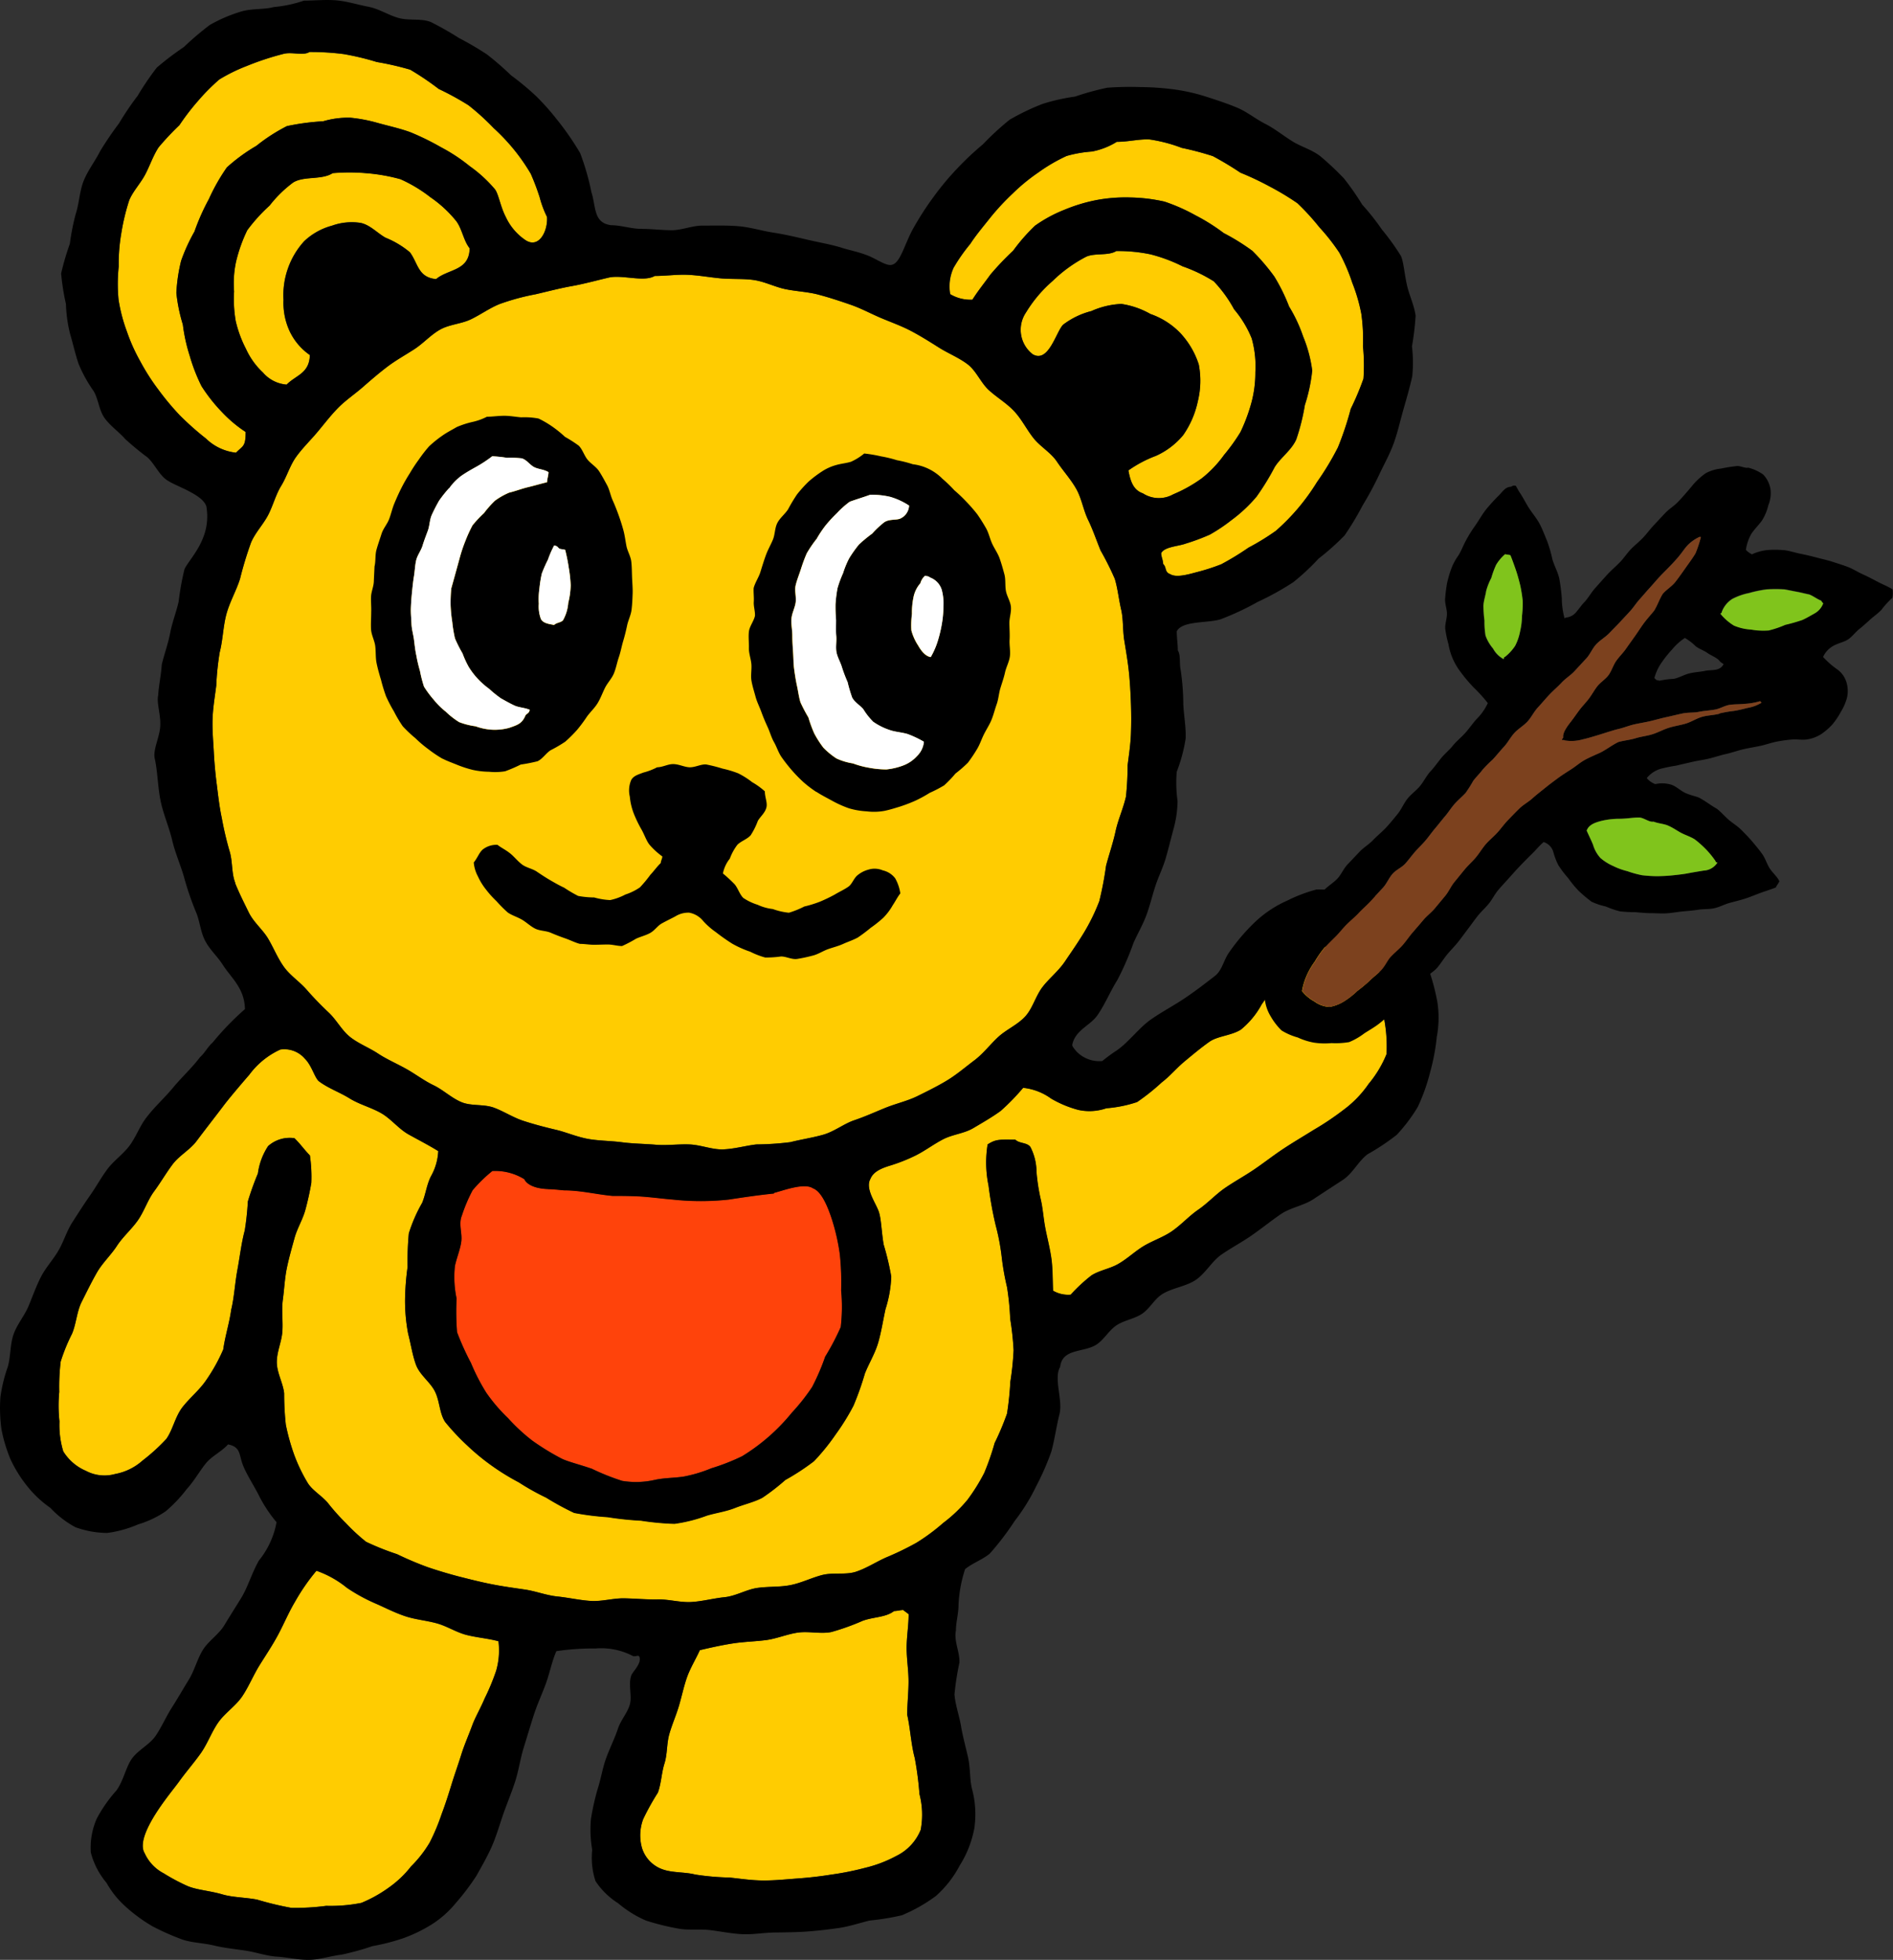<svg xmlns="http://www.w3.org/2000/svg" width="114.994" height="118.987" viewBox="0 0 114.994 118.987">
  <rect x="0" y="0" width="114.994" height="118.987" fill="#333333" stroke="none"/>
  <g id="グループ_948" data-name="グループ 948" transform="translate(0)">
    <g id="グループ_984" data-name="グループ 984" transform="translate(0 0)">
      <path id="パス_3782" data-name="パス 3782" d="M287.1,83.442c-.588-.2-.761-.746-.882-1.392a7.283,7.283,0,0,1,1.665-.882,4.559,4.559,0,0,0,1.669-1.269,5.615,5.615,0,0,0,.883-2.045,5.237,5.237,0,0,0,.058-2.236,5.081,5.081,0,0,0-1.127-1.914,4.613,4.613,0,0,0-1.807-1.15,5.08,5.08,0,0,0-1.765-.611,4.956,4.956,0,0,0-1.826.434,4.74,4.74,0,0,0-1.716.827c-.428.43-.884,2.363-1.85,1.791a1.875,1.875,0,0,1-.409-2.527,8.07,8.07,0,0,1,1.622-1.92,8.558,8.558,0,0,1,2.031-1.468c.511-.245,1.362-.047,1.833-.348a9.5,9.5,0,0,1,2.087.2,9.641,9.641,0,0,1,1.944.727,9.4,9.4,0,0,1,1.895.91,7.932,7.932,0,0,1,1.235,1.7,6.479,6.479,0,0,1,1.068,1.762,6.2,6.2,0,0,1,.223,2.054,6.965,6.965,0,0,1-.294,2.044,10.374,10.374,0,0,1-.61,1.592,11.35,11.35,0,0,1-.993,1.383,7.013,7.013,0,0,1-1.364,1.432,8.673,8.673,0,0,1-1.73.968,1.78,1.78,0,0,1-1.839-.057" transform="translate(-217.669 -53.489)" fill="#ffcc01" fill-rule="evenodd"/>
      <path id="パス_3783" data-name="パス 3783" d="M260.4,45.9a10.478,10.478,0,0,1,.977-1.388c.374-.573.809-1.078,1.224-1.605a14.774,14.774,0,0,1,1.365-1.467,11.322,11.322,0,0,1,1.54-1.263,10.3,10.3,0,0,1,1.721-1.006,7.387,7.387,0,0,1,1.536-.27,4.4,4.4,0,0,0,1.517-.59c.715,0,1.37-.18,2-.144a9.175,9.175,0,0,1,1.948.512,18.134,18.134,0,0,1,1.889.5,19.459,19.459,0,0,1,1.677,1.007,17.487,17.487,0,0,1,1.763.831,16.268,16.268,0,0,1,1.693,1.019,14.134,14.134,0,0,1,1.334,1.458,12.324,12.324,0,0,1,1.22,1.554,11.077,11.077,0,0,1,.78,1.815,10.345,10.345,0,0,1,.551,1.886,10.789,10.789,0,0,1,.1,1.959,11.624,11.624,0,0,1,.031,1.982,16.3,16.3,0,0,1-.772,1.831,19.059,19.059,0,0,1-.778,2.337,16.962,16.962,0,0,1-1.268,2.113,12.9,12.9,0,0,1-2.5,2.959,14.462,14.462,0,0,1-1.657,1.018,16.7,16.7,0,0,1-1.659,1.012,12.4,12.4,0,0,1-1.5.482c-.576.157-1.249.34-1.609.116-.347-.125-.2-.409-.425-.619,0-.222-.118-.433-.118-.654.193-.389,1.042-.414,1.486-.578a13,13,0,0,0,1.47-.547,10.21,10.21,0,0,0,1.3-.87,8.863,8.863,0,0,0,1.536-1.434,15.168,15.168,0,0,0,1.1-1.791c.358-.58,1.033-1.035,1.317-1.695a12.8,12.8,0,0,0,.518-2.073,10.093,10.093,0,0,0,.447-2.1,8.156,8.156,0,0,0-.553-2.07,9.054,9.054,0,0,0-.852-1.816,11.052,11.052,0,0,0-.9-1.825,12.772,12.772,0,0,0-1.332-1.555,13.182,13.182,0,0,0-1.738-1.079,11.848,11.848,0,0,0-1.714-1.077,11.07,11.07,0,0,0-1.879-.831,10.154,10.154,0,0,0-2.048-.251,9.674,9.674,0,0,0-2.058.151,10.054,10.054,0,0,0-1.977.595,8.44,8.44,0,0,0-1.784.966,11.168,11.168,0,0,0-1.329,1.519,17.122,17.122,0,0,0-1.382,1.451c-.391.544-.743.971-1.094,1.524a2.418,2.418,0,0,1-1.351-.337A2.7,2.7,0,0,1,260.4,45.9" transform="translate(-202.436 -29.7)" fill="#ffcc01" fill-rule="evenodd"/>
      <path id="パス_3784" data-name="パス 3784" d="M37.634,37.709a17.483,17.483,0,0,1-1.611-1.429,16.364,16.364,0,0,1-1.3-1.56,13.1,13.1,0,0,1-1.087-1.7,10.874,10.874,0,0,1-.821-1.829,9.8,9.8,0,0,1-.506-1.941,10.029,10.029,0,0,1,.012-2,10.85,10.85,0,0,1,.157-2.017,13.223,13.223,0,0,1,.48-2c.232-.558.687-1.024.975-1.571s.478-1.134.814-1.647a16.667,16.667,0,0,1,1.26-1.341,14.24,14.24,0,0,1,1.114-1.454A12.356,12.356,0,0,1,38.435,15.9a10.293,10.293,0,0,1,1.676-.82,16.92,16.92,0,0,1,2.218-.73c.527-.14,1.181.13,1.583-.115a15.617,15.617,0,0,1,2.079.127A16.2,16.2,0,0,1,48,14.84a17.782,17.782,0,0,1,2.031.466,17.173,17.173,0,0,1,1.731,1.17,17.138,17.138,0,0,1,1.808.99A14.535,14.535,0,0,1,55.1,18.853a11.93,11.93,0,0,1,1.4,1.512,11.737,11.737,0,0,1,.856,1.264,14.171,14.171,0,0,1,.54,1.427,6.23,6.23,0,0,0,.446,1.191c.062.855-.5,1.983-1.345,1.383a3.427,3.427,0,0,1-1.158-1.379c-.325-.618-.435-1.379-.657-1.679a8.21,8.21,0,0,0-1.538-1.41,10.5,10.5,0,0,0-1.731-1.143,15.769,15.769,0,0,0-1.875-.918c-.636-.234-1.323-.378-2.01-.571a9.249,9.249,0,0,0-1.647-.31,5.41,5.41,0,0,0-1.639.218,14.235,14.235,0,0,0-2.2.293,10.811,10.811,0,0,0-1.859,1.2,10.7,10.7,0,0,0-1.788,1.305A11.833,11.833,0,0,0,37.8,23.162a13.314,13.314,0,0,0-.876,1.972,10.841,10.841,0,0,0-.809,1.776,10.223,10.223,0,0,0-.288,1.946,10.02,10.02,0,0,0,.394,1.923,10.315,10.315,0,0,0,.418,1.895,10.79,10.79,0,0,0,.715,1.839,9.98,9.98,0,0,0,1.224,1.558A7.912,7.912,0,0,0,40.034,37.3c0,.91-.166.824-.586,1.258a3.093,3.093,0,0,1-1.813-.847" transform="translate(-25.111 -11.075)" fill="#ffcc01" fill-rule="evenodd"/>
      <path id="パス_3785" data-name="パス 3785" d="M67.087,54.9a4.1,4.1,0,0,0,.371,1.888,3.667,3.667,0,0,0,1.23,1.452c-.029,1.123-.841,1.214-1.411,1.795a2.113,2.113,0,0,1-1.44-.735,4.517,4.517,0,0,1-1.028-1.43,7.193,7.193,0,0,1-.624-1.692,7.75,7.75,0,0,1-.1-1.8A6.225,6.225,0,0,1,64.2,52.57a9.32,9.32,0,0,1,.679-1.907,10.255,10.255,0,0,1,1.359-1.5,7.387,7.387,0,0,1,1.431-1.4c.655-.407,1.727-.137,2.4-.568a11.641,11.641,0,0,1,2.027,0,11.018,11.018,0,0,1,2.093.367,8.708,8.708,0,0,1,1.826,1.1,7.278,7.278,0,0,1,1.567,1.45c.354.476.437,1.178.81,1.646-.022,1.384-1.293,1.245-2.038,1.87-1.1-.1-1.092-.954-1.59-1.625a5.471,5.471,0,0,0-1.477-.886c-.489-.267-.932-.776-1.517-.9a3.545,3.545,0,0,0-1.743.169,3.927,3.927,0,0,0-1.688.943A4.872,4.872,0,0,0,67.087,54.9" transform="translate(-49.866 -36.688)" fill="#ffcc01" fill-rule="evenodd"/>
      <path id="パス_3786" data-name="パス 3786" d="M59.578,112.123c-.237-.59-.146-1.321-.355-1.956a20.03,20.03,0,0,1-.461-1.972c-.138-.641-.214-1.306-.3-2-.087-.663-.149-1.327-.185-2.014s-.1-1.344-.075-2.023.14-1.343.224-2.008a16.776,16.776,0,0,1,.209-2.016c.194-.755.205-1.551.4-2.292.2-.757.607-1.444.835-2.172a21.961,21.961,0,0,1,.674-2.216c.262-.6.738-1.087,1.034-1.657s.458-1.23.795-1.778.525-1.223.9-1.746.859-.994,1.276-1.488.819-1.026,1.273-1.488,1.009-.833,1.5-1.261.983-.854,1.5-1.246,1.089-.706,1.637-1.061.994-.87,1.565-1.19,1.283-.342,1.873-.626,1.115-.669,1.721-.918a14.008,14.008,0,0,1,2.2-.6c.728-.167,1.466-.366,2.225-.5.74-.134,1.471-.337,2.219-.512.819-.192,2.133.288,2.8-.1.681,0,1.353-.1,2.007-.07.681.03,1.346.156,2,.215.679.061,1.363.008,2.011.1.675.1,1.3.432,1.941.56.668.133,1.348.159,1.982.327.658.174,1.3.386,1.918.6.644.218,1.236.54,1.841.8.624.265,1.257.488,1.841.793s1.165.67,1.724,1.023,1.215.613,1.743,1.015.8,1.126,1.294,1.574,1.081.789,1.537,1.279.751,1.1,1.166,1.625,1.054.874,1.428,1.434.836,1.06,1.169,1.647.43,1.283.725,1.891.5,1.229.757,1.854a17.79,17.79,0,0,1,.861,1.717c.179.581.24,1.232.389,1.874.139.6.087,1.26.194,1.9.1.617.208,1.238.275,1.877s.1,1.257.124,1.892.025,1.264,0,1.895-.122,1.259-.2,1.88a18.659,18.659,0,0,1-.1,1.906c-.17.736-.483,1.411-.631,2.1-.158.735-.4,1.415-.579,2.1a20.3,20.3,0,0,1-.41,2.148,11.909,11.909,0,0,1-.961,1.959c-.366.6-.759,1.16-1.129,1.708-.394.583-.948,1.013-1.353,1.538-.428.554-.6,1.292-1.048,1.786-.466.514-1.145.794-1.643,1.25s-.915,1.02-1.462,1.43-1.062.857-1.653,1.215c-.572.347-1.188.65-1.815.959-.6.293-1.273.441-1.926.7-.613.248-1.23.532-1.9.757-.625.211-1.2.68-1.877.875-.634.182-1.32.282-2.006.454a17.786,17.786,0,0,1-2.06.138c-.654.075-1.328.275-2.031.3-.669.02-1.351-.275-2.043-.3s-1.364.076-2.045.018-1.375-.061-2.042-.149c-.695-.09-1.393-.087-2.043-.2-.707-.126-1.352-.414-1.977-.56-.733-.172-1.4-.353-1.971-.54-.632-.205-1.188-.579-1.789-.8-.624-.228-1.378-.088-1.969-.334-.613-.255-1.111-.746-1.689-1.023-.6-.287-1.115-.689-1.675-1-.577-.324-1.175-.576-1.712-.931s-1.181-.6-1.689-1-.825-1.036-1.3-1.483-.916-.9-1.347-1.394-1-.856-1.383-1.39-.618-1.139-.956-1.709c-.326-.55-.884-.993-1.176-1.592-.279-.572-.583-1.167-.831-1.787" transform="translate(-45.289 -58.529)" fill="#ffcc01" fill-rule="evenodd"/>
      <path id="パス_3787" data-name="パス 3787" d="M130.116,321.708c.015-.033.926.066.971.066.979,0,1.936.245,2.906.334.4,0,.895,0,1.465.024.728.03,1.5.143,2.216.2a15.75,15.75,0,0,0,3.385,0c.914-.14,1.828-.274,2.747-.368l.013-.038c.517-.127,1.828-.634,2.357-.278.485.176.861.985,1.155,1.893a12.442,12.442,0,0,1,.481,2.132,16.375,16.375,0,0,1,.078,2.18,10.515,10.515,0,0,1-.025,2.217,14.745,14.745,0,0,1-.946,1.8,13.577,13.577,0,0,1-.792,1.841,12.275,12.275,0,0,1-1.246,1.571,11.8,11.8,0,0,1-1.39,1.443,11.925,11.925,0,0,1-1.624,1.194,12.7,12.7,0,0,1-1.874.734,8.528,8.528,0,0,1-1.688.506c-.578.086-1.177.074-1.741.195a5.143,5.143,0,0,1-1.986.061,14.09,14.09,0,0,1-1.841-.736c-.779-.267-1.5-.44-1.863-.63a15,15,0,0,1-1.739-1.066,10.976,10.976,0,0,1-1.493-1.38,10.189,10.189,0,0,1-1.32-1.542,12.3,12.3,0,0,1-.931-1.808,16.238,16.238,0,0,1-.844-1.866,15.811,15.811,0,0,1-.029-2.047,6.221,6.221,0,0,1-.1-1.976c.121-.545.332-1.023.388-1.5.059-.5-.174-1.045.029-1.543a9.672,9.672,0,0,1,.657-1.552,8.863,8.863,0,0,1,1.2-1.169,3.37,3.37,0,0,1,1.944.5s.182.562,1.475.6" transform="translate(-96.786 -249.512)" fill="#ff430b" fill-rule="evenodd"/>
      <path id="パス_3788" data-name="パス 3788" d="M60.579,436.124a13.476,13.476,0,0,1-.688,1.653c-.252.6-.575,1.146-.753,1.629-.224.611-.487,1.2-.671,1.789-.194.623-.411,1.22-.591,1.809-.192.626-.381,1.218-.6,1.793a12.432,12.432,0,0,1-.724,1.727,7.191,7.191,0,0,1-1.138,1.456,6.29,6.29,0,0,1-1.348,1.282,8.114,8.114,0,0,1-1.668.93,9.565,9.565,0,0,1-2.134.179,13.943,13.943,0,0,1-2.125.121,19.034,19.034,0,0,1-2.075-.5c-.728-.138-1.461-.128-2.107-.316-.762-.222-1.532-.266-2.1-.5a11.911,11.911,0,0,1-1.463-.778,2.577,2.577,0,0,1-1.166-1.218c-.34-.554.135-1.547.653-2.372.528-.841,1.2-1.641,1.431-1.969.416-.578.892-1.121,1.312-1.709s.658-1.288,1.069-1.879,1.069-1.007,1.466-1.6.672-1.278,1.05-1.885.8-1.233,1.147-1.888.634-1.344,1.009-1.969a12.376,12.376,0,0,1,1.3-1.878,6.111,6.111,0,0,1,1.847,1.033,10.568,10.568,0,0,0,1.781.972c.579.255,1.152.553,1.779.759.605.2,1.261.253,1.893.425s1.191.549,1.819.709,1.319.213,1.938.381a4.461,4.461,0,0,1-.15,1.825" transform="translate(-30.447 -334.663)" fill="#ffcc01" fill-rule="evenodd"/>
      <path id="パス_3789" data-name="パス 3789" d="M192.388,454.17a3.018,3.018,0,0,1-1.461,1.562,7.815,7.815,0,0,1-1.918.731,17.074,17.074,0,0,1-2.031.406c-.669.108-1.352.187-2.063.239s-1.385.125-2.077.12c-.72,0-1.4-.11-2.07-.178a15.4,15.4,0,0,1-2.071-.182c-.616-.158-1.348-.1-1.938-.3a2,2,0,0,1-1.3-1.331,2.8,2.8,0,0,1,.081-1.739,14.916,14.916,0,0,1,.889-1.6c.207-.562.22-1.2.4-1.768s.131-1.209.294-1.784.412-1.133.581-1.7.294-1.176.489-1.737.542-1.123.787-1.664c.653-.154,1.34-.306,2-.408s1.341-.117,2-.2,1.308-.368,1.964-.459c.673-.093,1.382.1,2.027-.035a14.355,14.355,0,0,0,1.894-.678c.673-.246,1.4-.2,1.914-.594.185,0,.375-.062.559-.062.074.074.251.183.325.257,0,.678-.122,1.367-.122,2.044s.117,1.355.117,2.033-.081,1.351-.081,2.029c.187.816.231,1.788.458,2.622a20.248,20.248,0,0,1,.285,2.189,4.957,4.957,0,0,1,.073,2.184" transform="translate(-136.467 -343.062)" fill="#ffcc01" fill-rule="evenodd"/>
      <path id="パス_3790" data-name="パス 3790" d="M96.732,265.036a6.779,6.779,0,0,1-1.094,1.823,6.559,6.559,0,0,1-1.511,1.566,16.956,16.956,0,0,1-1.83,1.228c-.641.4-1.3.787-1.9,1.187-.577.385-1.128.818-1.707,1.211s-1.191.726-1.768,1.121-1.055.927-1.63,1.321-1.052.936-1.627,1.326-1.278.6-1.856.988c-.465.309-.893.707-1.4.993s-1.117.377-1.6.68a9.757,9.757,0,0,0-1.274,1.177,1.81,1.81,0,0,1-1.072-.24c-.03-.62-.016-1.312-.1-1.932s-.246-1.229-.364-1.83c-.125-.636-.156-1.268-.3-1.846a12.2,12.2,0,0,1-.243-1.59A3.339,3.339,0,0,0,75.1,270.7c-.2-.292-.67-.205-.919-.451-.942,0-1.161-.049-1.684.289a6.888,6.888,0,0,0,.055,2.494,22.238,22.238,0,0,0,.439,2.431,13.452,13.452,0,0,1,.358,1.873,15.717,15.717,0,0,0,.327,1.866,16.126,16.126,0,0,1,.192,1.92,17.48,17.48,0,0,1,.208,1.917,17.7,17.7,0,0,1-.2,1.918,18.578,18.578,0,0,1-.2,1.923,16.415,16.415,0,0,1-.752,1.786,15.546,15.546,0,0,1-.632,1.816,11.388,11.388,0,0,1-1.02,1.634,8.6,8.6,0,0,1-1.469,1.4,12.084,12.084,0,0,1-1.629,1.206,17.557,17.557,0,0,1-1.827.885c-.6.26-1.183.653-1.846.873-.625.208-1.382.03-2.053.2-.642.165-1.257.479-1.934.613-.654.129-1.344.074-2.022.173-.662.1-1.293.491-1.973.56s-1.34.252-2.019.292-1.364-.171-2.041-.157-1.353-.053-2.028-.066-1.367.2-2.039.158-1.352-.2-2.019-.268c-.682-.068-1.331-.329-1.991-.424-.682-.1-1.347-.191-2-.32-.68-.134-1.33-.3-1.969-.461-.676-.175-1.315-.369-1.935-.579a20.109,20.109,0,0,1-1.854-.786,16.1,16.1,0,0,1-1.885-.753,11.893,11.893,0,0,1-1.235-1.145,13.06,13.06,0,0,1-1.109-1.239c-.39-.442-.921-.739-1.2-1.183a9.985,9.985,0,0,1-.827-1.716,13.083,13.083,0,0,1-.51-1.833,17.408,17.408,0,0,1-.1-1.9c-.065-.623-.439-1.234-.446-1.878s.3-1.258.339-1.9-.059-1.278.027-1.907.113-1.279.239-1.9c.13-.633.308-1.25.473-1.851.153-.554.467-1.068.637-1.633a17.38,17.38,0,0,0,.382-1.712,9.02,9.02,0,0,0-.087-1.662c-.374-.384-.555-.673-.939-1.047a1.97,1.97,0,0,0-1.6.48,3.974,3.974,0,0,0-.62,1.663,17.028,17.028,0,0,0-.61,1.7,16.807,16.807,0,0,1-.189,1.761c-.2.735-.294,1.571-.448,2.4-.15.808-.189,1.646-.374,2.408-.111.813-.371,1.6-.482,2.408a10.542,10.542,0,0,1-1.04,1.871c-.4.593-.981,1.06-1.424,1.621-.462.586-.6,1.4-1,1.951a11.55,11.55,0,0,1-1.44,1.309,3.427,3.427,0,0,1-1.655.809,2.4,2.4,0,0,1-1.788-.193,2.98,2.98,0,0,1-1.373-1.183,5.49,5.49,0,0,1-.23-1.818,8.758,8.758,0,0,1-.012-1.793,12.881,12.881,0,0,1,.085-1.831,10.865,10.865,0,0,1,.691-1.695c.26-.621.288-1.346.585-1.936s.6-1.213.929-1.786.849-1.055,1.211-1.611.89-1.008,1.273-1.552.59-1.221.985-1.756.732-1.121,1.132-1.652,1.055-.878,1.453-1.411c.531-.71,1.125-1.465,1.655-2.168.293-.388.927-1.139,1.553-1.864a4.834,4.834,0,0,1,1.878-1.521,1.638,1.638,0,0,1,1.488.554c.429.42.6,1.18.867,1.381.563.42,1.253.659,1.849,1.029s1.3.546,1.909.891,1.066.957,1.68,1.3,1.2.64,1.8,1.01a3.427,3.427,0,0,1-.449,1.542c-.254.506-.313,1.076-.527,1.6a9.138,9.138,0,0,0-.812,1.858,18.478,18.478,0,0,0-.074,2.032,16.158,16.158,0,0,0-.155,2.017,10.785,10.785,0,0,0,.187,2.032c.167.64.261,1.3.478,1.892.228.619.863,1.048,1.146,1.61.3.586.276,1.346.632,1.87a13.983,13.983,0,0,0,1.34,1.425,13.529,13.529,0,0,0,1.493,1.225,13.972,13.972,0,0,0,1.627,1,14.938,14.938,0,0,0,1.662.93,17.079,17.079,0,0,0,1.7.926,16.422,16.422,0,0,0,2.035.258,18.741,18.741,0,0,0,2.019.213,16.8,16.8,0,0,0,2.041.192,9.2,9.2,0,0,0,1.977-.5c.559-.165,1.15-.244,1.7-.462s1.148-.349,1.659-.616a13.124,13.124,0,0,0,1.4-1.083,14.292,14.292,0,0,0,1.739-1.138,12.882,12.882,0,0,0,1.314-1.611,13.87,13.87,0,0,0,1.091-1.758,17.8,17.8,0,0,0,.69-1.945c.242-.619.617-1.21.815-1.9.184-.637.286-1.319.439-2.017a7.325,7.325,0,0,0,.349-1.97,16.6,16.6,0,0,0-.463-1.951c-.133-.781-.14-1.518-.288-1.973-.175-.536-.852-1.408-.516-2.01.177-.428.626-.635,1.228-.817a10.425,10.425,0,0,0,1.51-.6c.57-.282,1.093-.682,1.672-.984s1.284-.353,1.838-.681,1.139-.663,1.654-1.036a13.175,13.175,0,0,0,1.376-1.411,3.511,3.511,0,0,1,1.7.653,6.623,6.623,0,0,0,1.655.688,3.15,3.15,0,0,0,1.7-.1,7.77,7.77,0,0,0,1.867-.377,12.851,12.851,0,0,0,1.493-1.19c.508-.385.916-.887,1.4-1.285.5-.414,1-.833,1.5-1.185s1.327-.372,1.908-.735a5.122,5.122,0,0,0,1.271-1.538c.392-.543.678-1.09.991-1.625a4.706,4.706,0,0,1,1.479-1.23c.515-.37,1.21-.483,1.775-.845a3.406,3.406,0,0,1,1.984.714,4.031,4.031,0,0,1,1.265,1.729,7.209,7.209,0,0,1-.061,2.126,9.057,9.057,0,0,1,.149,2.128" transform="translate(-12.499 -201.053)" fill="#ffcc01" fill-rule="evenodd"/>
      <path id="パス_3791" data-name="パス 3791" d="M87.309,60.8a13.576,13.576,0,0,0-.461-1.779,11.77,11.77,0,0,0-.548-1.8c-.315-.548-.966-.837-1.379-1.277-.43-.458-.663-1.183-1.2-1.474a5.493,5.493,0,0,0-1.885-.206,5.677,5.677,0,0,0-1.868-.259,9.334,9.334,0,0,0-1.765.669,6.917,6.917,0,0,0-2.011,1.349,12.085,12.085,0,0,0-1.562,1.849c-.311.47-.4,1.054-.838,1.389-.628.483-1.233.953-1.885,1.385s-1.35.8-2,1.254c-.745.524-1.365,1.409-2.12,1.909a9.262,9.262,0,0,0-.825.608,1.919,1.919,0,0,1-1.606-.621c-.151-.2-.232-.276-.215-.377.176-.877,1.082-1.152,1.515-1.767.449-.638.776-1.44,1.222-2.155a17.343,17.343,0,0,0,.98-2.255c.249-.558.558-1.084.775-1.663s.352-1.165.542-1.755.468-1.13.641-1.727.312-1.179.475-1.779a6.647,6.647,0,0,0,.242-1.694,7.79,7.79,0,0,1-.049-1.771,9.7,9.7,0,0,0,.54-2.01c.03-.679-.11-1.4-.142-2.081a14.447,14.447,0,0,0-.158-2.071c-.094-.431.011-.915-.175-1.2,0-.37-.065-.786-.065-1.156.31-.663,1.908-.493,2.664-.737a16.4,16.4,0,0,0,2.247-1.051,17.006,17.006,0,0,0,2.168-1.2A13.825,13.825,0,0,0,80.1,33.915a15.079,15.079,0,0,0,1.58-1.409,17.334,17.334,0,0,0,1.091-1.813,19.917,19.917,0,0,0,1-1.853c.293-.627.644-1.244.89-1.919.237-.65.389-1.343.585-2.033.19-.666.389-1.342.544-2.042a8.327,8.327,0,0,0-.018-1.822,16.069,16.069,0,0,0,.222-1.862c-.09-.632-.379-1.23-.509-1.783-.173-.734-.21-1.43-.376-1.828A14.342,14.342,0,0,0,83.95,13.94a14.252,14.252,0,0,0-1.2-1.516,15.668,15.668,0,0,0-1.118-1.6,17.242,17.242,0,0,0-1.427-1.339c-.509-.4-1.175-.576-1.729-.925s-1.051-.755-1.635-1.052-1.1-.729-1.7-.977-1.226-.453-1.847-.654a11.379,11.379,0,0,0-1.979-.449,16.509,16.509,0,0,0-2.02-.141,19.137,19.137,0,0,0-2.027.038,16.154,16.154,0,0,0-1.957.538,12.154,12.154,0,0,0-1.976.445,14.091,14.091,0,0,0-2,.959,16.965,16.965,0,0,0-1.631,1.5,17.573,17.573,0,0,0-1.591,1.5,16.726,16.726,0,0,0-1.4,1.684,18.362,18.362,0,0,0-1.3,2.031c-.465.891-.729,1.936-1.188,2.08-.329.143-.9-.3-1.5-.544-.561-.224-1.185-.344-1.526-.455-.664-.216-1.383-.33-2.109-.5-.687-.161-1.389-.328-2.119-.441-.7-.109-1.409-.333-2.14-.39-.713-.056-1.445-.033-2.174-.033-.616,0-1.232.278-1.848.278s-1.232-.081-1.848-.081-1.226-.222-1.842-.222c-1.083-.151-.9-1.093-1.193-2.01a15.255,15.255,0,0,0-.682-2.367,16.9,16.9,0,0,0-1.4-2.024,14.458,14.458,0,0,0-1.3-1.458,16.618,16.618,0,0,0-1.5-1.242,17.391,17.391,0,0,0-1.474-1.277,19.009,19.009,0,0,0-1.685-.986,19.592,19.592,0,0,0-1.711-.972c-.594-.237-1.341-.068-1.975-.251C23.587.918,23.018.53,22.37.408,21.741.29,21.1.082,20.446.023c-.637-.057-1.322.012-1.982.016a7.946,7.946,0,0,1-1.84.391c-.613.165-1.363.074-2.009.281a9.043,9.043,0,0,0-1.876.808,18.415,18.415,0,0,0-1.576,1.342,17.414,17.414,0,0,0-1.64,1.245,16.973,16.973,0,0,0-1.16,1.708,17.574,17.574,0,0,0-1.137,1.68A20.02,20.02,0,0,0,6.077,9.188c-.3.6-.74,1.152-1,1.806-.246.618-.262,1.341-.481,2.01a14.056,14.056,0,0,0-.354,1.8,15.65,15.65,0,0,0-.528,1.8,13.818,13.818,0,0,0,.292,1.851,8.592,8.592,0,0,0,.25,1.812c.178.59.313,1.225.519,1.826a8.365,8.365,0,0,0,.906,1.641c.3.492.33,1.179.68,1.658s.858.822,1.245,1.262a17.021,17.021,0,0,0,1.355,1.117c.436.4.682,1.021,1.15,1.357.3.218.858.426,1.349.686.512.271.943.544,1.074.923a3.489,3.489,0,0,1-.247,2.033c-.332.8-.972,1.489-1.083,1.8a16.053,16.053,0,0,0-.351,1.95c-.143.636-.391,1.257-.515,1.907s-.356,1.279-.511,1.916c-.037.628-.181,1.245-.218,1.873-.109.477.18,1.214.122,1.922-.055.671-.45,1.391-.329,1.926.184.812.181,1.847.392,2.734.181.758.491,1.476.665,2.215.18.761.492,1.465.707,2.19a17.976,17.976,0,0,0,.734,2.159c.233.53.273,1.189.553,1.738s.763.975,1.074,1.466c.5.79,1.332,1.422,1.352,2.7a17.064,17.064,0,0,0-1.963,2.03c-.3.259-.467.625-.762.884-.506.669-1.121,1.224-1.646,1.859S9.356,67.225,8.854,67.9c-.385.519-.608,1.154-.993,1.666s-.952.9-1.334,1.411-.693,1.087-1.064,1.613S4.749,73.659,4.4,74.2s-.528,1.176-.855,1.735-.775,1.028-1.069,1.609-.5,1.174-.752,1.775c-.247.581-.7,1.1-.91,1.72-.2.594-.162,1.282-.332,1.919a9.226,9.226,0,0,0-.458,1.87,9.445,9.445,0,0,0,.064,1.94,9.11,9.11,0,0,0,.563,1.858,8.056,8.056,0,0,0,1.025,1.631,6.594,6.594,0,0,0,1.382,1.288,5.908,5.908,0,0,0,1.527,1.177,5.766,5.766,0,0,0,1.93.346,6.987,6.987,0,0,0,1.872-.518,6.073,6.073,0,0,0,1.684-.8A8.649,8.649,0,0,0,11.349,90.4c.42-.46.725-1,1.11-1.5s.983-.745,1.393-1.208c.807.166.648.637.927,1.314.231.56.61,1.129.92,1.731a8.362,8.362,0,0,0,1.1,1.68,5.157,5.157,0,0,1-1.07,2.326c-.433.751-.665,1.6-1.07,2.261-.345.565-.7,1.115-1.036,1.674s-.971.951-1.31,1.509-.5,1.235-.844,1.792-.67,1.131-1.024,1.684-.616,1.169-.984,1.713-1.059.858-1.445,1.392c-.364.5-.5,1.307-.934,1.925a8.661,8.661,0,0,0-1.2,1.711,4.361,4.361,0,0,0-.365,2.068,4.693,4.693,0,0,0,.954,1.84,5.615,5.615,0,0,0,1.2,1.48,9.739,9.739,0,0,0,1.584,1.153,14.824,14.824,0,0,0,1.8.8c.6.211,1.282.212,1.932.369.624.151,1.268.214,1.922.312s1.27.326,1.923.368,1.313.206,1.961.193,1.309-.24,1.947-.314a16.351,16.351,0,0,0,1.882-.518,12.931,12.931,0,0,0,1.873-.481,8.994,8.994,0,0,0,1.744-.846,6.152,6.152,0,0,0,1.451-1.292,14.316,14.316,0,0,0,1.255-1.66c.329-.592.686-1.2.963-1.849.269-.624.455-1.3.69-1.961s.5-1.286.709-1.948.3-1.35.505-2.009.4-1.321.61-1.974.507-1.286.74-1.927c.239-.656.361-1.342.636-1.963a15.62,15.62,0,0,1,2.395-.164,4.168,4.168,0,0,1,2.234.449c.149.088.359-.091.414.058.15.407-.4.888-.489,1.127-.2.556.046,1.194-.079,1.719s-.551.962-.738,1.526-.475,1.136-.707,1.761c-.216.583-.314,1.235-.508,1.843a15.257,15.257,0,0,0-.421,1.86,7.237,7.237,0,0,0,.076,1.882,4.536,4.536,0,0,0,.2,1.9,4.573,4.573,0,0,0,1.376,1.345,6.757,6.757,0,0,0,1.688,1.05,15,15,0,0,0,1.924.48c.613.128,1.3.022,1.973.1.635.075,1.281.214,1.945.246s1.305-.091,1.96-.1,1.311-.012,1.953-.058c.669-.048,1.316-.123,1.942-.212.681-.1,1.3-.315,1.894-.457a15.222,15.222,0,0,0,1.947-.317,9.761,9.761,0,0,0,2.073-1.171,6.5,6.5,0,0,0,1.45-1.854A6.417,6.417,0,0,0,59.187,111a5.916,5.916,0,0,0-.146-2.414c-.14-.565-.087-1.249-.243-1.929-.137-.6-.311-1.224-.423-1.883-.106-.623-.34-1.251-.393-1.9a16.285,16.285,0,0,1,.3-1.93c.028-.647-.348-1.325-.212-1.951,0-.517.156-1.017.156-1.534a8.1,8.1,0,0,1,.4-2.191c.443-.369,1.056-.575,1.5-.945a16.923,16.923,0,0,0,1.507-1.974,11.738,11.738,0,0,0,1.3-2.093,15.889,15.889,0,0,0,.936-2.137c.2-.733.3-1.513.493-2.271.211-.846-.37-2.177.038-2.855.127-1.139,1.409-.866,2.182-1.344.478-.3.772-.872,1.238-1.183s1.084-.39,1.552-.7.75-.892,1.229-1.194c.608-.385,1.425-.457,2.03-.86s.977-1.135,1.574-1.547,1.241-.75,1.835-1.164,1.161-.871,1.756-1.28,1.4-.523,2-.922,1.192-.78,1.776-1.162c.6-.392.94-1.135,1.5-1.557A13.88,13.88,0,0,0,84.845,68.9a9.9,9.9,0,0,0,1.283-1.7,11.591,11.591,0,0,0,.744-2.088,12.881,12.881,0,0,0,.408-2.16,6.282,6.282,0,0,0,.029-2.159M69.427,29.953c-.588-.2-.761-.746-.882-1.392a7.291,7.291,0,0,1,1.665-.882,4.559,4.559,0,0,0,1.669-1.269,5.616,5.616,0,0,0,.883-2.045,5.237,5.237,0,0,0,.058-2.237,5.079,5.079,0,0,0-1.127-1.914,4.613,4.613,0,0,0-1.807-1.15,5.075,5.075,0,0,0-1.765-.611,4.957,4.957,0,0,0-1.826.434,4.737,4.737,0,0,0-1.716.827c-.428.43-.884,2.363-1.85,1.791a1.875,1.875,0,0,1-.409-2.527,8.074,8.074,0,0,1,1.622-1.92,8.558,8.558,0,0,1,2.031-1.468c.511-.245,1.362-.047,1.833-.348a9.485,9.485,0,0,1,2.087.2,9.642,9.642,0,0,1,1.944.727,9.389,9.389,0,0,1,1.895.91,7.926,7.926,0,0,1,1.235,1.7,6.48,6.48,0,0,1,1.068,1.762,6.2,6.2,0,0,1,.223,2.054,6.964,6.964,0,0,1-.294,2.044,10.386,10.386,0,0,1-.61,1.592,11.367,11.367,0,0,1-.993,1.383A7.007,7.007,0,0,1,73,29.042a8.672,8.672,0,0,1-1.73.968,1.779,1.779,0,0,1-1.839-.057M57.959,16.2a10.486,10.486,0,0,1,.977-1.388c.373-.573.809-1.079,1.224-1.605a14.753,14.753,0,0,1,1.365-1.467,11.321,11.321,0,0,1,1.54-1.263,10.272,10.272,0,0,1,1.721-1.006,7.4,7.4,0,0,1,1.536-.27,4.4,4.4,0,0,0,1.517-.59c.715,0,1.37-.18,2-.144a9.179,9.179,0,0,1,1.948.511,18.143,18.143,0,0,1,1.888.5,19.429,19.429,0,0,1,1.677,1.007,17.514,17.514,0,0,1,1.764.831,16.351,16.351,0,0,1,1.693,1.019,14.135,14.135,0,0,1,1.334,1.458,12.294,12.294,0,0,1,1.22,1.554,11.079,11.079,0,0,1,.78,1.815,10.327,10.327,0,0,1,.551,1.886,10.81,10.81,0,0,1,.1,1.959,11.62,11.62,0,0,1,.031,1.982,16.252,16.252,0,0,1-.771,1.831,19.077,19.077,0,0,1-.778,2.337A16.928,16.928,0,0,1,80,29.267a13.078,13.078,0,0,1-1.134,1.57,12.935,12.935,0,0,1-1.364,1.389,14.45,14.45,0,0,1-1.657,1.018,16.669,16.669,0,0,1-1.659,1.012,12.342,12.342,0,0,1-1.5.482c-.576.157-1.249.34-1.609.116-.347-.125-.2-.409-.425-.619,0-.222-.118-.433-.118-.654.194-.389,1.042-.414,1.486-.578a12.987,12.987,0,0,0,1.47-.547,10.2,10.2,0,0,0,1.3-.87,8.856,8.856,0,0,0,1.536-1.434,15.143,15.143,0,0,0,1.1-1.791c.358-.58,1.033-1.035,1.317-1.695a12.8,12.8,0,0,0,.518-2.073,10.09,10.09,0,0,0,.447-2.1,8.157,8.157,0,0,0-.553-2.07,9.043,9.043,0,0,0-.852-1.816,11.047,11.047,0,0,0-.9-1.825,12.753,12.753,0,0,0-1.332-1.555,13.161,13.161,0,0,0-1.739-1.079,11.847,11.847,0,0,0-1.714-1.077,11.06,11.06,0,0,0-1.879-.831,10.156,10.156,0,0,0-2.048-.251,9.673,9.673,0,0,0-2.058.151,10.045,10.045,0,0,0-1.977.595,8.437,8.437,0,0,0-1.784.966,11.142,11.142,0,0,0-1.329,1.519,17.119,17.119,0,0,0-1.382,1.45c-.391.544-.744.971-1.094,1.524a2.415,2.415,0,0,1-1.351-.337,2.7,2.7,0,0,1,.233-1.661M12.524,26.635a17.478,17.478,0,0,1-1.611-1.429,16.331,16.331,0,0,1-1.3-1.56,13.074,13.074,0,0,1-1.087-1.7,10.873,10.873,0,0,1-.822-1.829A9.817,9.817,0,0,1,7.2,18.18a10.029,10.029,0,0,1,.012-2,10.869,10.869,0,0,1,.157-2.017,13.256,13.256,0,0,1,.48-2c.232-.558.687-1.024.975-1.571S9.3,9.454,9.64,8.941A16.708,16.708,0,0,1,10.9,7.6a14.235,14.235,0,0,1,1.114-1.454,12.335,12.335,0,0,1,1.311-1.324A10.338,10.338,0,0,1,15,4a16.885,16.885,0,0,1,2.218-.73c.527-.14,1.181.13,1.583-.116a15.692,15.692,0,0,1,2.079.127,16.249,16.249,0,0,1,2.008.483,17.85,17.85,0,0,1,2.031.466A17.233,17.233,0,0,1,26.651,5.4a17.165,17.165,0,0,1,1.808.99,14.535,14.535,0,0,1,1.527,1.386,11.929,11.929,0,0,1,1.4,1.512,11.761,11.761,0,0,1,.857,1.264,14.191,14.191,0,0,1,.54,1.427,6.23,6.23,0,0,0,.446,1.191c.062.855-.5,1.983-1.345,1.383a3.424,3.424,0,0,1-1.159-1.379c-.325-.618-.435-1.379-.657-1.679a8.218,8.218,0,0,0-1.538-1.41A10.51,10.51,0,0,0,26.8,8.945a15.8,15.8,0,0,0-1.875-.918c-.636-.234-1.323-.378-2.01-.571a9.2,9.2,0,0,0-1.647-.31,5.4,5.4,0,0,0-1.639.218,14.239,14.239,0,0,0-2.2.293,10.811,10.811,0,0,0-1.859,1.2,10.689,10.689,0,0,0-1.788,1.305,11.821,11.821,0,0,0-1.093,1.926,13.324,13.324,0,0,0-.876,1.972A10.849,10.849,0,0,0,11,15.836a10.24,10.24,0,0,0-.288,1.946,10.033,10.033,0,0,0,.394,1.923,10.3,10.3,0,0,0,.418,1.9,10.788,10.788,0,0,0,.715,1.839A9.98,9.98,0,0,0,13.464,25a7.929,7.929,0,0,0,1.459,1.227c0,.909-.166.823-.586,1.258a3.093,3.093,0,0,1-1.814-.847m4.7-8.42a4.1,4.1,0,0,0,.371,1.888,3.666,3.666,0,0,0,1.23,1.452c-.03,1.123-.841,1.214-1.412,1.795a2.114,2.114,0,0,1-1.44-.735,4.522,4.522,0,0,1-1.028-1.43,7.2,7.2,0,0,1-.624-1.692,7.761,7.761,0,0,1-.1-1.8,6.218,6.218,0,0,1,.122-1.807,9.314,9.314,0,0,1,.679-1.906,10.231,10.231,0,0,1,1.359-1.5,7.394,7.394,0,0,1,1.43-1.4c.655-.407,1.727-.137,2.4-.567a11.638,11.638,0,0,1,2.027,0,11.006,11.006,0,0,1,2.093.367,8.707,8.707,0,0,1,1.826,1.1,7.279,7.279,0,0,1,1.567,1.45c.353.476.437,1.178.81,1.645-.022,1.384-1.293,1.245-2.038,1.87-1.1-.1-1.092-.954-1.589-1.625a5.473,5.473,0,0,0-1.477-.886c-.489-.267-.932-.776-1.517-.9a3.548,3.548,0,0,0-1.743.169,3.928,3.928,0,0,0-1.688.943,4.751,4.751,0,0,0-.993,1.671,4.8,4.8,0,0,0-.262,1.9M14.289,53.594c-.237-.59-.146-1.321-.355-1.956a20.008,20.008,0,0,1-.461-1.972c-.138-.641-.214-1.306-.3-2-.087-.662-.149-1.327-.185-2.014s-.1-1.344-.075-2.023.14-1.344.224-2.008a16.779,16.779,0,0,1,.209-2.016c.194-.755.205-1.551.4-2.291.2-.757.607-1.445.835-2.172a21.963,21.963,0,0,1,.674-2.217c.262-.6.738-1.087,1.034-1.656s.458-1.23.795-1.778.525-1.223.9-1.746.859-.994,1.276-1.488.819-1.026,1.273-1.488,1.009-.833,1.5-1.261.982-.854,1.5-1.246,1.09-.706,1.637-1.061.994-.87,1.565-1.19,1.283-.342,1.873-.626,1.115-.669,1.721-.918a13.989,13.989,0,0,1,2.2-.6c.728-.167,1.466-.366,2.225-.5.74-.134,1.471-.337,2.218-.512.819-.192,2.133.289,2.8-.1.682,0,1.353-.1,2.008-.07.681.03,1.346.156,2,.215.679.061,1.363.008,2.011.1.675.1,1.3.432,1.941.56.668.133,1.348.159,1.982.327.658.174,1.3.386,1.918.6.644.218,1.236.54,1.841.8.624.265,1.257.488,1.841.793.6.312,1.166.67,1.725,1.023s1.215.613,1.743,1.015.8,1.126,1.294,1.574,1.081.789,1.537,1.279.751,1.1,1.166,1.625,1.054.874,1.428,1.433.836,1.061,1.169,1.647.43,1.283.725,1.891.5,1.229.757,1.854a17.842,17.842,0,0,1,.861,1.717c.178.581.24,1.232.389,1.874.139.6.087,1.26.194,1.9.1.617.208,1.238.275,1.877s.1,1.257.123,1.892.025,1.264,0,1.895-.121,1.259-.2,1.88a18.662,18.662,0,0,1-.1,1.906c-.17.736-.483,1.411-.631,2.1-.158.735-.4,1.416-.579,2.1a20.3,20.3,0,0,1-.41,2.148,11.918,11.918,0,0,1-.961,1.959c-.366.6-.759,1.16-1.129,1.708-.394.583-.948,1.013-1.353,1.538-.428.554-.6,1.292-1.048,1.786-.466.514-1.146.794-1.642,1.25s-.915,1.02-1.462,1.429-1.062.857-1.653,1.215c-.572.347-1.188.65-1.815.959-.6.293-1.273.441-1.926.705-.612.247-1.23.531-1.9.757-.625.211-1.2.68-1.877.875-.634.182-1.321.282-2.006.454a17.781,17.781,0,0,1-2.06.138c-.654.075-1.328.275-2.031.3-.669.02-1.351-.275-2.043-.3s-1.365.075-2.045.018-1.375-.062-2.042-.149c-.695-.091-1.393-.087-2.043-.2-.707-.126-1.352-.414-1.977-.56-.733-.172-1.4-.353-1.971-.54-.632-.205-1.188-.579-1.789-.8-.625-.228-1.378-.088-1.969-.334-.613-.255-1.112-.746-1.689-1.023-.6-.287-1.115-.689-1.675-1-.577-.324-1.175-.576-1.712-.931s-1.181-.6-1.689-1-.825-1.036-1.3-1.483-.916-.9-1.347-1.394-1-.856-1.383-1.391-.618-1.139-.956-1.709c-.326-.549-.884-.993-1.176-1.592-.28-.573-.583-1.167-.831-1.787m19.04,18.6c.015-.033.926.066.971.066.979,0,1.936.244,2.906.334.4,0,.895,0,1.465.024.728.029,1.5.143,2.216.2a15.767,15.767,0,0,0,3.385,0c.914-.14,1.828-.274,2.747-.368l.014-.039c.516-.127,1.828-.634,2.357-.278.485.176.861.985,1.155,1.893a12.463,12.463,0,0,1,.481,2.132,16.377,16.377,0,0,1,.078,2.18,10.518,10.518,0,0,1-.024,2.217,14.773,14.773,0,0,1-.946,1.8,13.582,13.582,0,0,1-.792,1.841A12.271,12.271,0,0,1,48.1,85.773a11.8,11.8,0,0,1-1.39,1.443,11.924,11.924,0,0,1-1.624,1.194,12.721,12.721,0,0,1-1.874.734,8.53,8.53,0,0,1-1.688.505c-.578.086-1.177.074-1.741.2a5.143,5.143,0,0,1-1.986.061,14.06,14.06,0,0,1-1.841-.736c-.779-.267-1.5-.44-1.863-.629a15.032,15.032,0,0,1-1.739-1.067,10.959,10.959,0,0,1-1.493-1.38,10.163,10.163,0,0,1-1.32-1.542,12.279,12.279,0,0,1-.931-1.808,16.175,16.175,0,0,1-.844-1.866,15.771,15.771,0,0,1-.029-2.047,6.227,6.227,0,0,1-.1-1.976c.121-.545.332-1.024.388-1.5.059-.5-.174-1.045.029-1.543a9.684,9.684,0,0,1,.657-1.552,8.85,8.85,0,0,1,1.2-1.169,3.372,3.372,0,0,1,1.944.5s.182.562,1.475.6m-3.2,29.266a13.512,13.512,0,0,1-.688,1.653c-.252.6-.575,1.146-.753,1.629-.224.611-.487,1.2-.67,1.789-.194.623-.411,1.221-.591,1.809-.192.626-.381,1.217-.6,1.793a12.417,12.417,0,0,1-.724,1.727,7.193,7.193,0,0,1-1.138,1.456,6.284,6.284,0,0,1-1.348,1.282,8.106,8.106,0,0,1-1.668.93,9.566,9.566,0,0,1-2.134.179,13.947,13.947,0,0,1-2.125.121,19.039,19.039,0,0,1-2.075-.5c-.728-.138-1.461-.128-2.107-.316-.762-.222-1.532-.266-2.1-.5a11.909,11.909,0,0,1-1.463-.778A2.576,2.576,0,0,1,8.79,112.51c-.339-.554.135-1.547.653-2.372.528-.841,1.2-1.641,1.431-1.969.416-.578.892-1.121,1.312-1.709s.658-1.288,1.069-1.879,1.069-1.007,1.466-1.6.672-1.277,1.05-1.885.8-1.233,1.147-1.888.634-1.344,1.009-1.969a12.369,12.369,0,0,1,1.3-1.878,6.108,6.108,0,0,1,1.847,1.033,10.588,10.588,0,0,0,1.781.972c.579.255,1.152.553,1.779.759.606.2,1.261.253,1.893.425s1.19.549,1.819.709,1.319.213,1.938.381a4.465,4.465,0,0,1-.15,1.825m25.789,9.646a3.017,3.017,0,0,1-1.461,1.562,7.813,7.813,0,0,1-1.918.731,17.107,17.107,0,0,1-2.031.406c-.669.108-1.352.186-2.063.238s-1.385.125-2.077.12c-.72,0-1.4-.11-2.07-.178a15.367,15.367,0,0,1-2.071-.182c-.616-.158-1.348-.1-1.938-.3a2,2,0,0,1-1.3-1.331,2.8,2.8,0,0,1,.081-1.739,14.912,14.912,0,0,1,.889-1.6c.207-.562.22-1.2.4-1.768s.131-1.209.294-1.784.412-1.133.581-1.7.294-1.176.489-1.737.542-1.123.787-1.664c.653-.154,1.34-.306,2-.408s1.341-.117,2-.2,1.308-.368,1.964-.459c.672-.093,1.382.1,2.027-.035a14.353,14.353,0,0,0,1.894-.678c.673-.246,1.4-.2,1.914-.594.185,0,.375-.062.559-.062.074.074.251.183.325.257,0,.677-.122,1.366-.122,2.044s.117,1.355.117,2.033-.081,1.351-.081,2.029c.187.816.231,1.788.458,2.622a20.307,20.307,0,0,1,.286,2.189,4.96,4.96,0,0,1,.073,2.184M84.234,63.983a6.778,6.778,0,0,1-1.094,1.823,6.559,6.559,0,0,1-1.511,1.566A16.964,16.964,0,0,1,79.8,68.6c-.641.4-1.3.787-1.9,1.187-.577.385-1.128.818-1.707,1.211s-1.191.726-1.768,1.121-1.055.927-1.63,1.321-1.052.936-1.627,1.326-1.278.6-1.856.988c-.465.309-.893.707-1.4.993s-1.117.377-1.6.679A9.76,9.76,0,0,0,65.047,78.6a1.81,1.81,0,0,1-1.072-.24c-.03-.62-.016-1.312-.1-1.932s-.246-1.228-.364-1.83c-.125-.636-.156-1.268-.3-1.846a12.2,12.2,0,0,1-.243-1.59,3.339,3.339,0,0,0-.372-1.521c-.2-.292-.67-.205-.919-.451-.942,0-1.161-.049-1.684.289a6.888,6.888,0,0,0,.055,2.494,22.237,22.237,0,0,0,.439,2.431,13.45,13.45,0,0,1,.358,1.873,15.718,15.718,0,0,0,.327,1.866,16.128,16.128,0,0,1,.192,1.92,17.481,17.481,0,0,1,.208,1.917,17.7,17.7,0,0,1-.2,1.918,18.578,18.578,0,0,1-.2,1.923,16.414,16.414,0,0,1-.752,1.786,15.548,15.548,0,0,1-.632,1.816,11.39,11.39,0,0,1-1.02,1.634,8.607,8.607,0,0,1-1.469,1.4,12.087,12.087,0,0,1-1.629,1.206,17.559,17.559,0,0,1-1.827.885c-.6.261-1.183.653-1.846.873-.625.208-1.382.03-2.053.2-.642.165-1.257.479-1.934.613-.654.129-1.344.074-2.022.173-.662.1-1.293.491-1.973.56s-1.34.252-2.019.292-1.364-.171-2.041-.157-1.353-.053-2.028-.066-1.367.2-2.039.158-1.352-.2-2.019-.268c-.682-.068-1.331-.329-1.991-.424-.682-.1-1.347-.191-2-.32-.68-.134-1.33-.3-1.969-.461-.676-.175-1.315-.369-1.935-.579a20.126,20.126,0,0,1-1.854-.786,16.1,16.1,0,0,1-1.885-.753A11.9,11.9,0,0,1,21,92.463,13.064,13.064,0,0,1,19.9,91.224c-.39-.442-.921-.739-1.2-1.183a9.983,9.983,0,0,1-.827-1.716,13.084,13.084,0,0,1-.51-1.833,17.41,17.41,0,0,1-.1-1.9c-.065-.623-.439-1.234-.446-1.878s.3-1.258.339-1.9-.059-1.278.027-1.907.113-1.279.239-1.9c.13-.633.308-1.25.473-1.851.153-.554.467-1.068.637-1.633a17.388,17.388,0,0,0,.382-1.712,9.02,9.02,0,0,0-.087-1.662c-.374-.384-.555-.673-.939-1.047a1.97,1.97,0,0,0-1.6.48,3.974,3.974,0,0,0-.62,1.663,17.03,17.03,0,0,0-.61,1.7,16.806,16.806,0,0,1-.189,1.761c-.2.735-.294,1.571-.448,2.4-.15.808-.189,1.646-.374,2.408-.111.813-.371,1.6-.482,2.408a10.541,10.541,0,0,1-1.04,1.871c-.4.593-.981,1.06-1.424,1.621-.462.586-.6,1.4-1,1.951a11.549,11.549,0,0,1-1.44,1.309A3.427,3.427,0,0,1,7,89.492,2.4,2.4,0,0,1,5.216,89.3a2.98,2.98,0,0,1-1.373-1.183,5.49,5.49,0,0,1-.23-1.818A8.758,8.758,0,0,1,3.6,84.505a12.881,12.881,0,0,1,.085-1.831,10.866,10.866,0,0,1,.691-1.695c.26-.621.288-1.346.585-1.936s.6-1.213.929-1.786S6.741,76.2,7.1,75.647s.89-1.008,1.273-1.552.59-1.221.985-1.756.732-1.121,1.132-1.652,1.055-.878,1.453-1.411c.531-.71,1.125-1.465,1.655-2.168.293-.388.927-1.139,1.553-1.864a4.833,4.833,0,0,1,1.878-1.521,1.638,1.638,0,0,1,1.488.554c.429.42.6,1.18.867,1.381.563.42,1.253.659,1.849,1.029s1.3.546,1.909.891,1.066.957,1.68,1.3,1.2.64,1.8,1.01a3.427,3.427,0,0,1-.449,1.542c-.254.506-.313,1.075-.527,1.6a9.138,9.138,0,0,0-.812,1.858,18.478,18.478,0,0,0-.074,2.032,16.158,16.158,0,0,0-.155,2.017,10.785,10.785,0,0,0,.187,2.032c.167.64.261,1.3.478,1.892.228.619.863,1.048,1.146,1.61.3.586.276,1.346.632,1.87a13.979,13.979,0,0,0,1.34,1.425A13.533,13.533,0,0,0,29.888,89a13.972,13.972,0,0,0,1.627,1,14.942,14.942,0,0,0,1.662.93,17.081,17.081,0,0,0,1.7.926,16.448,16.448,0,0,0,2.035.258,18.743,18.743,0,0,0,2.019.213,16.8,16.8,0,0,0,2.041.192,9.2,9.2,0,0,0,1.977-.5c.559-.165,1.15-.244,1.7-.462s1.148-.349,1.659-.616a13.12,13.12,0,0,0,1.4-1.083,14.282,14.282,0,0,0,1.739-1.138A12.878,12.878,0,0,0,50.759,87.1a13.872,13.872,0,0,0,1.091-1.758,17.806,17.806,0,0,0,.69-1.945c.242-.619.617-1.21.815-1.9.184-.637.286-1.319.439-2.017a7.326,7.326,0,0,0,.349-1.97,16.606,16.606,0,0,0-.463-1.951c-.133-.781-.14-1.518-.288-1.973-.175-.536-.852-1.408-.516-2.01.177-.428.626-.635,1.228-.817a10.425,10.425,0,0,0,1.51-.6c.57-.282,1.093-.683,1.672-.984s1.284-.353,1.838-.681,1.139-.663,1.654-1.036a13.18,13.18,0,0,0,1.376-1.411,3.511,3.511,0,0,1,1.7.653,6.623,6.623,0,0,0,1.655.688,3.15,3.15,0,0,0,1.7-.1,7.771,7.771,0,0,0,1.867-.377,12.853,12.853,0,0,0,1.493-1.19c.508-.385.916-.887,1.4-1.285.5-.414,1-.833,1.5-1.185s1.327-.372,1.908-.735a5.122,5.122,0,0,0,1.271-1.539c.392-.543.678-1.09.991-1.625a4.707,4.707,0,0,1,1.479-1.23c.515-.37,1.21-.483,1.775-.845A3.405,3.405,0,0,1,82.881,58a4.031,4.031,0,0,1,1.265,1.729,7.209,7.209,0,0,1-.061,2.126,9.057,9.057,0,0,1,.149,2.128" transform="translate(0 0)" fill-rule="evenodd"/>
      <path id="パス_3792" data-name="パス 3792" d="M105.971,134.641c.243.129.565.244.909.384a6.722,6.722,0,0,0,.936.3,4.855,4.855,0,0,0,.972.11,3.72,3.72,0,0,0,.982-.03,9.25,9.25,0,0,0,.944-.407,10.1,10.1,0,0,0,1.022-.2c.314-.151.513-.491.8-.673a8.235,8.235,0,0,0,.883-.516,8.388,8.388,0,0,0,.724-.722,9.227,9.227,0,0,0,.607-.819c.2-.271.458-.506.637-.8s.29-.612.444-.922.409-.56.542-.879.188-.657.3-.983.168-.658.267-.989c.094-.314.171-.627.237-.943s.229-.625.269-.946.054-.656.066-.979-.021-.656-.034-.979-.01-.657-.048-.978-.232-.623-.294-.94-.1-.643-.184-.954-.185-.623-.294-.927-.23-.609-.361-.9-.187-.639-.341-.921-.313-.584-.49-.851-.5-.45-.7-.7-.3-.613-.527-.839a7.98,7.98,0,0,0-.833-.534,7,7,0,0,0-.757-.614,5.943,5.943,0,0,0-.853-.5,4.556,4.556,0,0,0-1.059-.073c-.332-.029-.681-.095-1.04-.093s-.693.053-1.039.058a3.539,3.539,0,0,1-.854.31,5.545,5.545,0,0,0-.971.313c-.308.178-.631.344-.882.525a7.166,7.166,0,0,0-.8.644,8.21,8.21,0,0,0-.627.807,9.57,9.57,0,0,0-.556.846c-.179.281-.346.572-.5.876s-.286.6-.421.919-.2.638-.32.959-.366.585-.468.91-.217.641-.307.968-.038.682-.119,1.011c-.012.308-.03.61-.042.918s-.156.611-.169.919.022.619.01.927c0,.356-.03.708-.01,1.046.02.356.214.687.255,1.022.044.354.014.707.082,1.038.072.349.168.682.266,1.006a9.966,9.966,0,0,0,.305,1,8.486,8.486,0,0,0,.483.926,7.862,7.862,0,0,0,.534.9,7.321,7.321,0,0,0,.763.72,7.239,7.239,0,0,0,.793.673,7.681,7.681,0,0,0,.866.583m7.1-12.75c.111.037.238.035.349.072.075.311.156.674.212,1.062a8.569,8.569,0,0,1,.12,1.081,4.9,4.9,0,0,1-.147,1.074,2.538,2.538,0,0,1-.322,1.06c-.148.148-.389.132-.537.28-.345-.066-.652-.1-.8-.355a2.164,2.164,0,0,1-.13-.932,4.5,4.5,0,0,1,.036-.915,7.824,7.824,0,0,1,.145-.912,8.161,8.161,0,0,1,.373-.844,5.8,5.8,0,0,1,.38-.868c.228.044.206.114.325.2m-6.7-3.673a3.254,3.254,0,0,1,.758-.771c.3-.205.613-.381.938-.561a7.8,7.8,0,0,0,.916-.609,7.825,7.825,0,0,1,.892.094,6.2,6.2,0,0,1,.9.031c.3.087.484.387.74.526s.612.139.885.313c0,.185-.086.426-.086.61-.388.092-.768.208-1.156.3s-.755.239-1.143.331a4.267,4.267,0,0,0-.865.489,6.01,6.01,0,0,0-.668.755,7.022,7.022,0,0,0-.7.746,8.671,8.671,0,0,0-.423.926,9.127,9.127,0,0,0-.327.956,325.176,325.176,0,0,1-.539,1.952,9.035,9.035,0,0,0-.039,1.018,8.478,8.478,0,0,0,.1,1.011,7.9,7.9,0,0,0,.165,1,7.7,7.7,0,0,0,.459.909,5.724,5.724,0,0,0,.379.827,4.574,4.574,0,0,0,.553.722,4.891,4.891,0,0,0,.681.6,6.892,6.892,0,0,0,.721.581c.258.143.528.3.817.434.267.124.638.134.932.261-.044.228-.172.214-.255.332-.208.505-.472.581-1,.765a3.362,3.362,0,0,1-1.034.111,3.482,3.482,0,0,1-1-.208,4.4,4.4,0,0,1-1-.254,4.847,4.847,0,0,1-.815-.637,4.6,4.6,0,0,1-.732-.727,6.209,6.209,0,0,1-.586-.788,7.633,7.633,0,0,1-.245-.953,8.559,8.559,0,0,1-.221-.938c-.069-.312-.1-.626-.142-.951s-.139-.63-.152-.956-.049-.645-.038-.97.036-.646.069-.968.065-.646.118-.964.062-.653.133-.965.3-.595.391-.9.213-.612.322-.909.106-.663.236-.949c.138-.305.292-.6.445-.866a7.412,7.412,0,0,1,.606-.761" transform="translate(-79.082 -88.58)" fill-rule="evenodd"/>
      <path id="パス_3793" data-name="パス 3793" d="M209.224,144.692c.254.173.6.347.962.547a6.655,6.655,0,0,0,1.008.451,4.631,4.631,0,0,0,1.082.186,3.541,3.541,0,0,0,1.091-.032c.335-.071.649-.172.953-.265a9.32,9.32,0,0,0,.921-.355,7.96,7.96,0,0,0,.862-.472,7.79,7.79,0,0,0,.88-.457,7.33,7.33,0,0,0,.685-.716,8.014,8.014,0,0,0,.754-.656,9.162,9.162,0,0,0,.556-.828c.169-.277.27-.6.42-.9s.332-.569.459-.881.2-.624.313-.942.127-.645.224-.968.211-.634.282-.958.249-.639.294-.968-.035-.679-.016-1.011-.007-.667-.013-1,.126-.68.094-1.01-.247-.643-.305-.97-.006-.683-.091-1-.179-.651-.289-.964-.318-.6-.456-.9-.207-.649-.371-.937-.346-.581-.537-.853a9.758,9.758,0,0,0-.662-.759,9.025,9.025,0,0,0-.725-.69,8.636,8.636,0,0,0-.724-.7,3.032,3.032,0,0,0-1.8-.882,7.581,7.581,0,0,0-.964-.245,7.5,7.5,0,0,0-.967-.234,8.37,8.37,0,0,0-1.02-.173,3.549,3.549,0,0,1-.8.5c-.293.091-.609.114-.9.2a3,3,0,0,0-.838.371,7.164,7.164,0,0,0-.839.632,8.033,8.033,0,0,0-.705.78,9.615,9.615,0,0,0-.54.9c-.186.29-.491.519-.654.832s-.137.7-.276,1.027-.31.619-.429.951-.22.657-.323.993-.322.64-.412.979c-.018.277.026.568.007.845s.09.572.071.849c-.072.328-.329.629-.367.954s.008.675,0,1,.126.66.151.988-.05.675.006,1,.162.648.247.965.242.62.354.928.242.617.38.914.226.634.388.916.266.632.452.9.408.549.618.793a8.909,8.909,0,0,0,.7.721,6.813,6.813,0,0,0,.8.61m6.314-12.662a.934.934,0,0,1,.28-.456c.228.044.194.022.313.105a1.172,1.172,0,0,1,.7.728,3.181,3.181,0,0,1,.107,1.036,6.285,6.285,0,0,1-.092,1.036,8.131,8.131,0,0,1-.239,1.015,4.694,4.694,0,0,1-.438,1.013c-.312-.044-.574-.364-.763-.7a3.14,3.14,0,0,1-.413-.918,5.431,5.431,0,0,1,.035-1.008,4.455,4.455,0,0,1,.089-.982,1.827,1.827,0,0,1,.422-.873m-6.32-2.661a6.94,6.94,0,0,1,.563-.85,8.811,8.811,0,0,1,.694-.752,5.5,5.5,0,0,1,.772-.686c.406-.148.826-.272,1.233-.419a4.714,4.714,0,0,1,1.227.124,4.189,4.189,0,0,1,1.145.53.911.911,0,0,1-.565.8c-.264.087-.623.014-.929.2a5.525,5.525,0,0,0-.749.7,8.61,8.61,0,0,0-.8.659,7.461,7.461,0,0,0-.6.845,5.573,5.573,0,0,0-.369.9,6.711,6.711,0,0,0-.338.913,8.293,8.293,0,0,0-.12.966,9.575,9.575,0,0,0,.033.969c0,.322-.018.643.011.965s-.044.663.014.979.245.614.333.92a9.037,9.037,0,0,0,.342.9,8.629,8.629,0,0,0,.279.942c.165.3.486.47.68.709a4.009,4.009,0,0,0,.6.759,3.882,3.882,0,0,0,1,.5c.344.12.734.135,1.094.245a6.22,6.22,0,0,1,.983.466,1.383,1.383,0,0,1-.419.869,2.131,2.131,0,0,1-.843.572,4.024,4.024,0,0,1-1.016.239,5.75,5.75,0,0,1-1.037-.1,5.319,5.319,0,0,1-.992-.265,3.793,3.793,0,0,1-1-.3,4.571,4.571,0,0,1-.8-.658,6.173,6.173,0,0,1-.557-.872,8.284,8.284,0,0,1-.352-.964,9.262,9.262,0,0,1-.478-.91c-.1-.319-.139-.664-.213-1s-.124-.665-.171-1.007-.043-.676-.066-1.018-.047-.677-.047-1.018-.077-.686-.054-1.025.208-.664.256-1-.077-.711,0-1.039.215-.66.317-.979a9.571,9.571,0,0,1,.356-.962,7.272,7.272,0,0,1,.575-.849" transform="translate(-159.625 -96.617)" fill-rule="evenodd"/>
      <path id="パス_3794" data-name="パス 3794" d="M121.58,130.513c.111.037.238.035.349.072.075.311.156.674.212,1.062a8.569,8.569,0,0,1,.12,1.081,4.9,4.9,0,0,1-.147,1.074,2.538,2.538,0,0,1-.322,1.06c-.148.148-.389.132-.537.28-.345-.066-.652-.1-.8-.355a2.164,2.164,0,0,1-.13-.932,4.5,4.5,0,0,1,.036-.915,7.827,7.827,0,0,1,.145-.912,8.164,8.164,0,0,1,.373-.844,5.805,5.805,0,0,1,.38-.868c.228.044.206.114.325.2m-6.7-3.673a3.254,3.254,0,0,1,.758-.771c.3-.205.613-.381.938-.561a7.8,7.8,0,0,0,.916-.609,7.821,7.821,0,0,1,.892.094,6.2,6.2,0,0,1,.9.031c.3.087.484.387.74.526s.612.139.885.313c0,.185-.086.426-.086.61-.388.092-.768.208-1.156.3s-.755.239-1.143.331a4.266,4.266,0,0,0-.865.489,6.01,6.01,0,0,0-.668.755,7.023,7.023,0,0,0-.7.746,8.674,8.674,0,0,0-.423.926,9.128,9.128,0,0,0-.327.956,325.435,325.435,0,0,1-.539,1.952,9.035,9.035,0,0,0-.039,1.018,8.477,8.477,0,0,0,.1,1.011,7.9,7.9,0,0,0,.165,1,7.7,7.7,0,0,0,.459.909,5.721,5.721,0,0,0,.379.827,4.575,4.575,0,0,0,.553.722,4.894,4.894,0,0,0,.681.6,6.9,6.9,0,0,0,.721.581c.258.143.528.3.817.434.267.124.638.134.932.261-.044.228-.172.214-.255.332-.208.505-.472.581-1,.765a3.362,3.362,0,0,1-1.034.111,3.482,3.482,0,0,1-1-.208,4.406,4.406,0,0,1-1-.254,4.847,4.847,0,0,1-.815-.637,4.6,4.6,0,0,1-.732-.727,6.21,6.21,0,0,1-.586-.788,7.63,7.63,0,0,1-.245-.953,8.555,8.555,0,0,1-.221-.938c-.069-.312-.1-.626-.142-.951s-.139-.63-.152-.956-.049-.645-.038-.97.036-.646.069-.968.065-.646.118-.964.062-.653.133-.965.3-.595.391-.9.213-.612.322-.909.106-.663.236-.949c.138-.305.292-.6.445-.866a7.413,7.413,0,0,1,.606-.761" transform="translate(-87.595 -97.203)" fill="#fff" fill-rule="evenodd"/>
      <path id="パス_3795" data-name="パス 3795" d="M224.681,140.86a.934.934,0,0,1,.28-.456c.228.044.194.022.313.105a1.172,1.172,0,0,1,.7.728,3.18,3.18,0,0,1,.107,1.036,6.281,6.281,0,0,1-.092,1.036,8.131,8.131,0,0,1-.239,1.015,4.694,4.694,0,0,1-.438,1.013c-.312-.044-.574-.364-.763-.7a3.14,3.14,0,0,1-.413-.918,5.431,5.431,0,0,1,.035-1.008,4.454,4.454,0,0,1,.089-.982,1.828,1.828,0,0,1,.422-.873m-6.32-2.661a6.945,6.945,0,0,1,.563-.85,8.816,8.816,0,0,1,.694-.752,5.5,5.5,0,0,1,.772-.686c.406-.148.826-.272,1.233-.419a4.715,4.715,0,0,1,1.227.124,4.189,4.189,0,0,1,1.145.53.911.911,0,0,1-.565.8c-.264.087-.623.014-.929.2a5.525,5.525,0,0,0-.749.7,8.615,8.615,0,0,0-.8.659,7.466,7.466,0,0,0-.6.845,5.572,5.572,0,0,0-.369.9,6.708,6.708,0,0,0-.337.913,8.282,8.282,0,0,0-.12.966,9.579,9.579,0,0,0,.033.969c0,.322-.018.643.011.965s-.044.663.014.979.245.614.333.92a9.045,9.045,0,0,0,.342.9,8.63,8.63,0,0,0,.279.942c.165.3.486.47.68.709a4.011,4.011,0,0,0,.6.759,3.882,3.882,0,0,0,1,.5c.344.12.734.135,1.094.245a6.218,6.218,0,0,1,.983.466,1.383,1.383,0,0,1-.419.869,2.131,2.131,0,0,1-.843.572,4.025,4.025,0,0,1-1.016.239,5.749,5.749,0,0,1-1.037-.1,5.318,5.318,0,0,1-.992-.265,3.792,3.792,0,0,1-1-.3,4.57,4.57,0,0,1-.8-.658,6.172,6.172,0,0,1-.557-.872,8.283,8.283,0,0,1-.352-.964,9.265,9.265,0,0,1-.478-.91c-.1-.319-.139-.664-.213-1s-.124-.665-.171-1.007-.043-.676-.066-1.018-.047-.677-.047-1.018-.077-.686-.054-1.025.208-.664.256-1-.077-.711,0-1.039.215-.66.317-.979a9.571,9.571,0,0,1,.356-.962,7.275,7.275,0,0,1,.575-.849" transform="translate(-168.769 -105.448)" fill="#fff" fill-rule="evenodd"/>
      <path id="パス_3796" data-name="パス 3796" d="M141.235,214.811c0,.148-.093.257-.093.4-.235.223-.412.482-.637.72a7.593,7.593,0,0,1-.63.759,3.455,3.455,0,0,1-.883.434,3.552,3.552,0,0,1-.924.337,4.3,4.3,0,0,1-.971-.159,5.547,5.547,0,0,1-.975-.093,8.272,8.272,0,0,1-.849-.5c-.294-.136-.569-.294-.85-.457s-.549-.341-.814-.52-.639-.24-.889-.428c-.275-.208-.481-.478-.715-.667-.289-.234-.571-.359-.781-.53a1.344,1.344,0,0,0-.892.279c-.23.2-.3.478-.551.793a2.173,2.173,0,0,0,.252.841,3.772,3.772,0,0,0,.492.8,6.02,6.02,0,0,0,.636.707,8.71,8.71,0,0,0,.684.686c.258.182.586.273.863.436s.516.4.8.543.654.128.941.249c.307.13.6.245.889.344.328.114.613.266.894.335.283,0,.565.054.848.054s.567-.016.85-.016.579.093.862.093a7.647,7.647,0,0,0,.841-.441c.255-.122.571-.194.853-.345s.46-.445.722-.589c.288-.159.573-.294.813-.422a1.494,1.494,0,0,1,.843-.229,1.415,1.415,0,0,1,.849.5,4.484,4.484,0,0,0,.773.681,11.923,11.923,0,0,0,.994.7,6.306,6.306,0,0,0,1.1.491,4.811,4.811,0,0,0,.9.349,6.211,6.211,0,0,0,.968-.062c.32,0,.661.2.985.149a9.318,9.318,0,0,0,.96-.207c.314-.08.6-.274.9-.382s.63-.186.92-.318.621-.239.9-.393a9.746,9.746,0,0,0,.783-.589,7.658,7.658,0,0,0,.76-.605,3.6,3.6,0,0,0,.579-.768c.165-.244.288-.5.459-.716a2.651,2.651,0,0,0-.31-.912,1.3,1.3,0,0,0-.755-.486,1.269,1.269,0,0,0-.875-.044,1.731,1.731,0,0,0-.705.379c-.2.2-.3.5-.491.642-.233.171-.548.312-.863.5a9.432,9.432,0,0,1-.894.428,7.1,7.1,0,0,1-.94.289,5.5,5.5,0,0,1-.935.378,4.01,4.01,0,0,1-.979-.224,2.977,2.977,0,0,1-.924-.261,3.25,3.25,0,0,1-.871-.416c-.222-.223-.316-.57-.514-.816a8.629,8.629,0,0,0-.721-.667,2.082,2.082,0,0,1,.419-.9,3.208,3.208,0,0,1,.462-.845c.222-.22.574-.326.8-.567a4.365,4.365,0,0,0,.44-.879c.144-.257.45-.488.526-.838.061-.282-.1-.595-.1-.957a4.414,4.414,0,0,0-.773-.558,4.9,4.9,0,0,0-.841-.533,6.3,6.3,0,0,0-.96-.29,9.008,9.008,0,0,0-.984-.249c-.318-.031-.667.18-1.017.169-.32-.011-.651-.194-1-.193-.322,0-.62.186-.968.194a3.914,3.914,0,0,1-.836.32c-.3.117-.591.188-.738.451a1.59,1.59,0,0,0-.086,1.007,3.814,3.814,0,0,0,.234,1.011,7.587,7.587,0,0,0,.454.95c.19.32.3.686.495.945a4.49,4.49,0,0,0,.79.727" transform="translate(-101.002 -162.815)" fill-rule="evenodd"/>
      <path id="パス_3816" data-name="パス 3816" d="M375.847,132.919a1.139,1.139,0,0,1-.355-.26,2.721,2.721,0,0,1,.333-.979c.2-.3.476-.56.655-.821a3.1,3.1,0,0,0,.375-.91,1.907,1.907,0,0,0,.132-.961,1.678,1.678,0,0,0-.44-.9,2.691,2.691,0,0,0-.91-.42c-.208.043-.452-.111-.677-.1a9.328,9.328,0,0,0-.978.154,2.492,2.492,0,0,0-.922.277,4.119,4.119,0,0,0-.884.833c-.264.314-.538.632-.82.925-.231.24-.532.419-.765.665s-.459.491-.69.736-.428.521-.659.765-.5.45-.735.693-.419.533-.65.774c-.254.265-.54.5-.784.767s-.487.546-.731.815-.421.608-.672.87c-.153.159-.311.387-.481.589a.905.905,0,0,1-.647.338c-.069.022.035.038-.069.036a4.832,4.832,0,0,1-.164-1.2,11.477,11.477,0,0,0-.156-1.218c-.091-.4-.309-.777-.416-1.158a8.58,8.58,0,0,0-.32-1.108c-.151-.352-.282-.723-.466-1.061s-.447-.641-.649-.96c-.18-.284-.348-.624-.535-.9-.093-.14-.169-.289-.251-.432-.163-.036-.2.015-.309.061-.326.01-.485.28-.712.516a10.3,10.3,0,0,0-.824.906c-.23.3-.421.657-.68,1.016a8.081,8.081,0,0,0-.529.866c-.161.3-.278.631-.458.9a3.334,3.334,0,0,0-.42.8,6.638,6.638,0,0,0-.251.872c-.057.337-.093.657-.112.9-.025.32.112.634.11.932,0,.319-.132.634-.1.932a6.4,6.4,0,0,0,.193.914,3.812,3.812,0,0,0,.747,1.7,8.728,8.728,0,0,0,.807.952,8.914,8.914,0,0,1,.836.926,3.273,3.273,0,0,1-.674.96c-.271.3-.49.633-.748.908-.233.249-.5.464-.71.726s-.487.482-.7.744-.406.545-.635.79c-.255.272-.415.618-.645.9s-.55.5-.776.787-.365.646-.6.93-.462.57-.718.84-.525.479-.771.737-.565.442-.81.7-.488.516-.733.772-.382.618-.627.874-.569.44-.813.7-.5.508-.742.764-.492.515-.735.771c-.211.224-.382.509-.587.775-.193.251-.369.523-.543.8a8.473,8.473,0,0,0-.453.852,6.581,6.581,0,0,0-.369.891,4.689,4.689,0,0,0-.216.941,3.155,3.155,0,0,0,.079.957,2.51,2.51,0,0,0,.336.9,3.967,3.967,0,0,0,.658.854,3.779,3.779,0,0,0,.987.428,3.984,3.984,0,0,0,1,.315,4.439,4.439,0,0,0,1.05.026,4.9,4.9,0,0,0,1.074-.061,4.125,4.125,0,0,0,.93-.538c.279-.177.568-.341.835-.542s.508-.423.761-.642.5-.434.74-.666.519-.418.75-.66.363-.566.585-.816.54-.408.756-.663.386-.542.6-.8.45-.49.658-.75.4-.533.6-.793.39-.539.6-.8.461-.482.67-.739.356-.569.569-.822.446-.495.666-.742.444-.5.671-.736.465-.478.7-.707.47-.514.719-.73a.891.891,0,0,1,.6.634,3.822,3.822,0,0,0,.3.777,6.269,6.269,0,0,0,.6.787,6.485,6.485,0,0,0,.637.772,8.982,8.982,0,0,0,.77.649,3.876,3.876,0,0,0,.873.294,5.589,5.589,0,0,0,.857.295,7.948,7.948,0,0,0,.907.049c.334.026.64.057.9.06.336,0,.663.027.985.013s.657-.081.978-.113.658-.055.978-.106.668-.023.986-.093.621-.238.936-.324.636-.162.949-.263.613-.231.923-.344.621-.206.929-.328c.046-.121.169-.259.215-.379-.138-.292-.43-.524-.6-.8s-.261-.6-.451-.864-.4-.511-.609-.76-.437-.474-.668-.707-.513-.391-.76-.608-.449-.459-.71-.661c-.343-.19-.652-.436-.995-.626-.165-.112-.547-.165-.919-.333-.289-.13-.551-.4-.847-.5a1.893,1.893,0,0,0-.978-.038,1.182,1.182,0,0,1-.518-.366,1.738,1.738,0,0,1,.838-.563,9.548,9.548,0,0,1,.958-.194c.386-.095.739-.171.946-.221.343-.082.7-.124,1.044-.207s.681-.2,1.028-.277.681-.2,1.027-.282.7-.135,1.044-.208.685-.2,1.032-.266a8.212,8.212,0,0,1,.921-.124c.307-.023.63.044.924-.009a2.194,2.194,0,0,0,.853-.331,3.83,3.83,0,0,0,.682-.6,4.655,4.655,0,0,0,.5-.754,3.218,3.218,0,0,0,.36-.823,1.814,1.814,0,0,0-.007-.882,1.49,1.49,0,0,0-.616-.883,5.441,5.441,0,0,1-.826-.728,1.464,1.464,0,0,1,.644-.686c.3-.165.663-.224.905-.4s.416-.42.651-.608.446-.382.666-.58.468-.37.671-.578a5.415,5.415,0,0,1,.673-.74,1.546,1.546,0,0,0,.012-.514c-.258-.166-.589-.294-.906-.46-.283-.148-.578-.308-.894-.449-.3-.133-.584-.322-.9-.445s-.634-.217-.952-.321-.651-.172-.97-.258-.658-.164-.976-.228c-.341-.069-.668-.183-.983-.218a6.6,6.6,0,0,0-1.01-.008,2.887,2.887,0,0,0-.973.273m-4.047,5.067a3.32,3.32,0,0,1,.651.5c.212.165.478.247.7.4.281.2.634.3.789.542.045.037.16.109.206.146-.231.452-.736.322-1.129.408-.31.068-.649.075-.967.158s-.616.263-.926.326a5.322,5.322,0,0,0-.888.117c-.1-.061-.146-.007-.186-.067-.035-.013-.075-.08-.109-.093a2.985,2.985,0,0,1,.439-.943,6.833,6.833,0,0,1,.641-.8,3.466,3.466,0,0,1,.78-.7m-11.032,1.295a1.584,1.584,0,0,1-.634-.639,2.5,2.5,0,0,1-.455-.783,5,5,0,0,1-.065-.907,8.251,8.251,0,0,1-.065-.906c.02-.318.129-.62.167-.892a3.713,3.713,0,0,1,.31-.787,5.726,5.726,0,0,1,.293-.8,2.63,2.63,0,0,1,.551-.652c.086.033.234.032.32.065.1.243.216.565.332.9.095.279.181.591.26.913a8.64,8.64,0,0,1,.152.936,6.269,6.269,0,0,1-.041.944,4.3,4.3,0,0,1-.114.922,3.233,3.233,0,0,1-.3.881,2.859,2.859,0,0,1-.617.674c-.1,0-.025.1-.093.126M369,148.905c.3.015.61.3.88.253.3.117.615.124.88.239.3.129.548.313.8.445.285.147.589.237.833.4a6.241,6.241,0,0,1,.689.616,5.531,5.531,0,0,1,.565.7c0,.1.08.029.1.1a1.039,1.039,0,0,1-.826.471c-.333.055-.683.112-.949.164s-.58.086-.926.123c-.29.032-.607.047-.931.053a8.333,8.333,0,0,1-.931-.058,6.077,6.077,0,0,1-.895-.247,4.144,4.144,0,0,1-.857-.311,3.094,3.094,0,0,1-.775-.484,2.022,2.022,0,0,1-.453-.807c-.116-.289-.257-.562-.388-.862.128-.346.47-.479.895-.589a4.783,4.783,0,0,1,1.127-.128c.441-.005.862-.087,1.154-.073m4.877-6.3c-.343.087-.708.09-1.048.186s-.647.306-.986.408-.694.15-1.03.256-.653.283-.99.39-.7.142-1.035.246-.705.132-1.045.23c-.388.188-.738.469-1.126.657-.3.135-.607.263-.9.422s-.539.381-.818.561-.555.351-.823.549-.528.391-.786.6-.519.406-.766.63-.55.38-.788.613-.467.47-.7.711-.421.512-.645.758-.486.454-.7.7-.385.542-.6.8-.465.474-.677.729-.418.513-.629.77-.342.576-.552.832-.424.509-.635.764-.489.456-.7.709-.43.5-.645.754-.4.533-.617.779-.485.454-.711.695c-.2.209-.331.537-.569.8-.209.231-.486.424-.721.66a9.514,9.514,0,0,1-.746.621,5.086,5.086,0,0,1-.759.6,2.515,2.515,0,0,1-.92.368,1.684,1.684,0,0,1-.925-.332,2.485,2.485,0,0,1-.751-.633,3.979,3.979,0,0,1,.288-.948,4.5,4.5,0,0,1,.484-.836,6.742,6.742,0,0,1,.551-.8c.219-.249.455-.474.681-.7.242-.239.442-.5.657-.723.249-.253.531-.474.772-.732s.515-.491.754-.751.481-.52.722-.78.372-.624.617-.879c.216-.225.534-.357.743-.589s.391-.489.6-.726.438-.449.639-.688.381-.5.582-.736.391-.487.594-.724.368-.509.575-.742.45-.435.664-.662a7.184,7.184,0,0,0,.469-.74c.173-.234.389-.434.562-.669a7.418,7.418,0,0,1,.613-.618c.239-.254.455-.53.693-.786s.4-.583.635-.839.557-.435.794-.692.389-.59.626-.847.461-.525.7-.781.511-.479.748-.735.55-.442.788-.7.473-.513.711-.768.369-.612.608-.865.56-.432.8-.683c.212-.221.43-.436.637-.659s.418-.447.623-.672.37-.49.575-.716.4-.462.607-.687.4-.461.61-.685.429-.436.641-.656c.185-.192.378-.4.556-.618s.332-.46.52-.654a2.387,2.387,0,0,1,.684-.477c.071-.018-.017-.02.1,0a7.471,7.471,0,0,1-.327.987c-.177.3-.395.591-.6.878s-.412.587-.623.857c-.228.292-.569.481-.775.738-.2.319-.319.7-.52,1.015-.2.248-.418.484-.609.741s-.359.526-.544.788-.372.518-.554.78-.419.485-.6.747-.27.591-.458.85-.489.43-.685.682c-.183.234-.326.507-.512.751s-.4.457-.581.7-.354.5-.536.73c-.166.211-.495.646-.438.92-.013.035-.074.1-.087.139.077.067.112-.022.149.04a2.463,2.463,0,0,0,1.113-.056c.356-.08.736-.2,1.089-.307.434-.136.827-.265,1.084-.324.325-.075.638-.206.964-.281s.657-.123.983-.2.647-.171.973-.241.651-.153.978-.222.675-.034,1-.1.665-.078.993-.14c.292-.055.565-.235.858-.281s.606-.028.894-.063a4.02,4.02,0,0,0,.968-.164c.017.007.07.087.088.094a2.372,2.372,0,0,1-.83.312c-.28.066-.573.148-.865.188a7.862,7.862,0,0,0-.864.152m5.021-5.686a10.443,10.443,0,0,1-1.02.29,6,6,0,0,1-1.008.341,4.242,4.242,0,0,1-1.065-.054,3.162,3.162,0,0,1-1.043-.242,3.243,3.243,0,0,1-.807-.7c0-.1.085-.039.063-.108a1.583,1.583,0,0,1,.649-.811,3.817,3.817,0,0,1,1.02-.357,7.16,7.16,0,0,1,1.062-.22,8.728,8.728,0,0,1,1.088,0c.25.045.5.1.751.145s.5.116.746.162c.259.1.474.28.733.379.035.084.061.088.119.161a1.168,1.168,0,0,1-.526.61c-.26.147-.52.3-.762.406" transform="translate(-269.434 -99.274)" fill-rule="evenodd"/>
      <path id="パス_3817" data-name="パス 3817" d="M407.591,158.078a1.586,1.586,0,0,1-.634-.639,2.5,2.5,0,0,1-.455-.783,4.994,4.994,0,0,1-.065-.907,8.252,8.252,0,0,1-.065-.906c.02-.318.129-.62.167-.892a3.727,3.727,0,0,1,.31-.787,5.724,5.724,0,0,1,.293-.8,2.62,2.62,0,0,1,.551-.652c.086.033.234.032.32.065.1.243.216.566.332.9.095.279.181.591.26.913a8.632,8.632,0,0,1,.152.936,6.236,6.236,0,0,1-.042.944,4.288,4.288,0,0,1-.113.922,3.234,3.234,0,0,1-.3.881,2.869,2.869,0,0,1-.617.674c-.1,0-.025.1-.093.126" transform="translate(-316.258 -118.07)" fill="#80c41c" fill-rule="evenodd"/>
      <path id="パス_3818" data-name="パス 3818" d="M437.878,223.813c.3.015.61.3.88.253.3.117.615.124.88.239.3.129.548.313.8.445.285.147.589.237.833.4a6.229,6.229,0,0,1,.689.616,5.522,5.522,0,0,1,.565.7c0,.1.08.029.1.1a1.039,1.039,0,0,1-.826.471c-.333.055-.683.112-.95.164s-.58.086-.926.123c-.29.032-.608.047-.932.053a8.325,8.325,0,0,1-.93-.058,6.061,6.061,0,0,1-.895-.247,4.133,4.133,0,0,1-.857-.311,3.1,3.1,0,0,1-.775-.485,2.024,2.024,0,0,1-.453-.806c-.116-.289-.257-.562-.387-.862.127-.346.47-.479.895-.589a4.783,4.783,0,0,1,1.127-.128c.441-.005.862-.087,1.154-.073" transform="translate(-338.307 -174.181)" fill="#80c41c" fill-rule="evenodd"/>
      <path id="パス_3819" data-name="パス 3819" d="M382.072,157.777c-.343.087-.708.09-1.048.186s-.647.306-.986.408-.694.15-1.031.256-.653.283-.989.39-.7.142-1.035.246-.705.132-1.045.23c-.388.188-.738.469-1.126.657-.3.135-.607.263-.9.422s-.539.381-.818.561-.555.351-.823.549-.528.391-.786.6-.519.406-.766.63-.55.38-.788.613-.467.47-.7.711-.421.512-.645.758-.486.454-.7.7-.385.542-.6.8-.465.474-.677.729-.418.513-.629.769-.342.576-.552.832-.424.509-.635.764-.489.455-.7.709-.43.5-.645.754-.4.533-.617.779-.485.454-.711.695c-.2.209-.331.537-.569.8-.209.231-.486.424-.721.66a9.5,9.5,0,0,1-.746.621,5.068,5.068,0,0,1-.759.6,2.508,2.508,0,0,1-.92.368,1.682,1.682,0,0,1-.925-.332,2.48,2.48,0,0,1-.751-.633,3.979,3.979,0,0,1,.289-.948,4.509,4.509,0,0,1,.484-.836,6.765,6.765,0,0,1,.551-.8c.219-.249.455-.474.681-.7.242-.239.442-.5.657-.723.249-.253.531-.474.772-.732s.515-.491.754-.751.481-.521.722-.78.373-.624.617-.879c.216-.226.534-.357.743-.589s.391-.489.6-.726.438-.449.639-.688.381-.5.582-.735.391-.487.594-.724.368-.509.574-.742.45-.435.664-.662a7.175,7.175,0,0,0,.469-.74c.173-.234.389-.434.562-.669a7.4,7.4,0,0,1,.613-.618c.239-.254.455-.53.693-.786s.4-.582.635-.839.557-.435.794-.692.389-.591.626-.847.461-.525.7-.781.511-.479.748-.735.55-.442.788-.7.473-.513.711-.768.369-.612.609-.865.559-.432.8-.683c.212-.221.43-.436.637-.659s.418-.447.623-.672.37-.49.575-.716.4-.462.607-.687.4-.461.61-.685.429-.436.641-.656c.185-.192.378-.4.556-.618s.332-.46.52-.654a2.389,2.389,0,0,1,.685-.477c.071-.018-.018-.02.1,0a7.472,7.472,0,0,1-.327.988c-.177.3-.4.591-.6.878s-.412.587-.623.857c-.228.292-.569.481-.775.738-.2.319-.319.7-.52,1.015-.2.248-.418.484-.609.74s-.359.527-.544.788-.372.518-.554.78-.419.485-.6.747-.27.591-.458.85-.489.43-.685.682c-.182.234-.327.507-.512.751s-.4.458-.581.7-.354.5-.536.73c-.166.212-.495.646-.438.92-.013.035-.074.1-.087.139.077.067.112-.022.149.04a2.462,2.462,0,0,0,1.113-.056c.356-.08.736-.2,1.09-.307.434-.136.827-.265,1.084-.324.325-.075.638-.207.964-.281s.657-.123.983-.2.647-.171.973-.241.651-.153.978-.222.676-.034,1-.1.665-.078.993-.14c.292-.055.565-.235.858-.281s.607-.028.895-.063a4.015,4.015,0,0,0,.967-.164c.017.007.07.087.088.094a2.369,2.369,0,0,1-.83.312c-.28.066-.573.148-.866.188a7.84,7.84,0,0,0-.864.152" transform="translate(-277.625 -114.443)" fill="#7c411e" fill-rule="evenodd"/>
      <path id="パス_3820" data-name="パス 3820" d="M476.31,163.176a10.428,10.428,0,0,1-1.02.29,6,6,0,0,1-1.008.341,4.242,4.242,0,0,1-1.065-.054,3.161,3.161,0,0,1-1.043-.242,3.243,3.243,0,0,1-.807-.7c0-.1.085-.039.063-.108a1.583,1.583,0,0,1,.649-.811,3.817,3.817,0,0,1,1.02-.357,7.167,7.167,0,0,1,1.062-.22,8.724,8.724,0,0,1,1.088,0c.25.045.5.1.751.145s.5.116.746.162c.259.1.474.28.733.379.035.084.061.088.119.161a1.168,1.168,0,0,1-.526.61c-.26.147-.52.3-.762.406" transform="translate(-366.842 -125.527)" fill="#80c41c" fill-rule="evenodd"/>
    </g>
  </g>
</svg>
